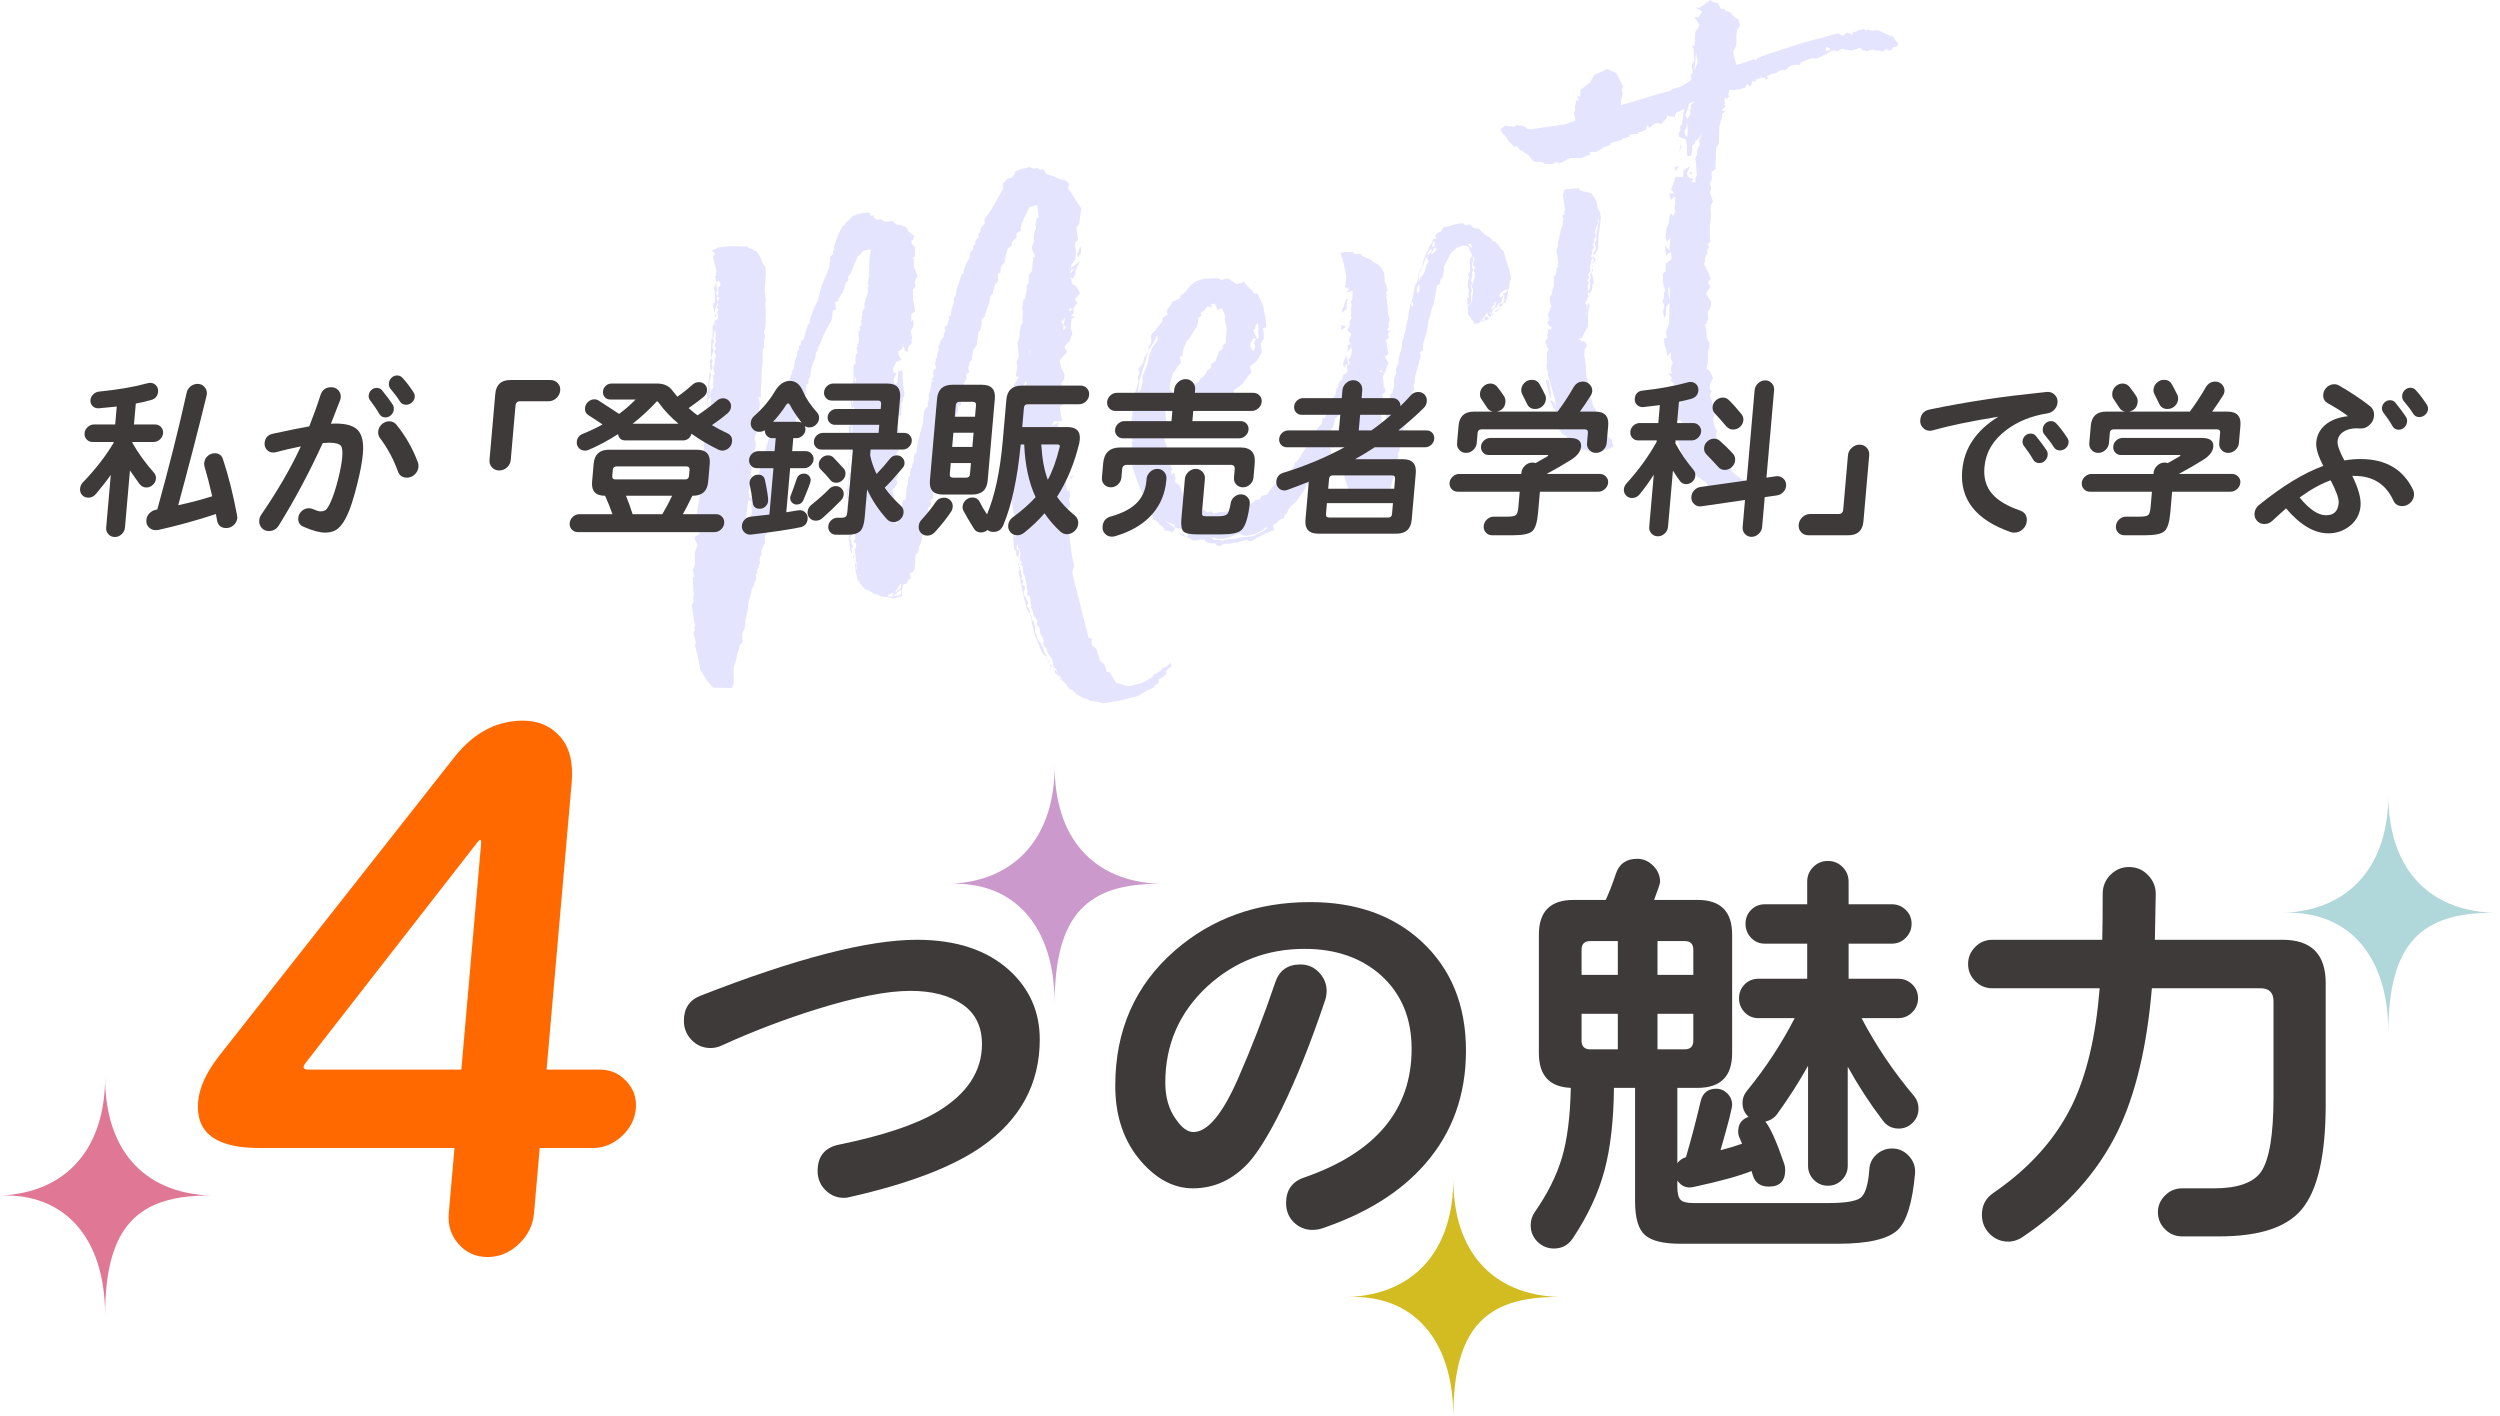 <?xml version="1.0" encoding="UTF-8"?><svg id="_レイヤー_1" xmlns="http://www.w3.org/2000/svg" viewBox="0 0 766 434"><defs><style>.cls-1{fill:#8fc7ca;opacity:.7;}.cls-1,.cls-2,.cls-3,.cls-4,.cls-5,.cls-6,.cls-7{stroke-width:0px;}.cls-8{opacity:.28;}.cls-2{fill:#a39dff;}.cls-3{fill:#3e3a39;}.cls-4{fill:#e07794;}.cls-5{fill:#d2bc21;}.cls-6{fill:#c9c;}.cls-7{fill:#ff6900;}</style></defs><path class="cls-3" d="m318.586,318.463c0,13.623-5.947,24.592-17.843,32.905-8.901,6.192-22.338,11.323-40.313,15.391-.617.178-1.235.266-1.851.266-2.203,0-4.098-.797-5.684-2.389s-2.379-3.537-2.379-5.838c0-4.511,2.201-7.208,6.608-8.094,13.394-2.74,23.438-6.103,30.136-10.083,9.075-5.483,13.614-12.383,13.614-20.698,0-5.395-2.006-9.464-6.014-12.207-4.011-2.74-9.318-4.112-15.928-4.112-7.05,0-16.566,1.857-28.549,5.572-9.959,3.097-19.694,6.812-29.211,11.145-1.146.531-2.292.797-3.437.797-2.292,0-4.229-.817-5.815-2.455-1.586-1.636-2.379-3.603-2.379-5.904,0-3.802,1.718-6.368,5.154-7.695,29.165-11.41,51.238-17.115,66.22-17.115,12.071,0,21.544,3.141,28.417,9.42,6.167,5.661,9.252,12.693,9.252,21.096Z"/><path class="cls-3" d="m449.174,321.913c0,13.622-4.186,25.209-12.557,34.762-7.49,8.581-18.064,15.171-31.722,19.77-.882.266-1.807.397-2.775.397-2.204,0-4.098-.774-5.684-2.321s-2.379-3.517-2.379-5.904c0-3.98,1.851-6.589,5.551-7.828,21.941-7.606,32.912-20.741,32.912-39.406,0-9.374-3.129-16.894-9.385-22.556-6.08-5.394-13.878-8.093-23.395-8.093-11.545,0-21.501,3.848-29.872,11.543-8.548,7.961-12.82,17.779-12.82,29.455,0,4.511,1.101,8.271,3.304,11.277,1.762,2.566,3.523,3.848,5.287,3.848,4.316,0,8.855-5.395,13.614-16.187,4.229-9.641,8.062-19.548,11.499-29.721,1.233-3.626,3.788-5.439,7.666-5.439,2.29,0,4.207.818,5.75,2.454,1.54,1.638,2.312,3.517,2.312,5.64,0,.885-.132,1.77-.396,2.653-4.318,12.915-8.769,24.061-13.35,33.436-3.789,7.695-7.183,13.224-10.177,16.585-4.848,5.22-10.531,7.828-17.051,7.828-5.729,0-10.971-2.697-15.729-8.094-5.376-6.104-8.062-13.886-8.062-23.352,0-16.983,6.079-30.782,18.239-41.396,11.367-9.905,25.2-14.86,41.503-14.86,13.922,0,25.245,3.98,33.969,11.941,9.163,8.404,13.746,19.593,13.746,33.568Z"/><path class="cls-3" d="m587.825,339.692c0,1.681-.596,3.117-1.785,4.312s-2.622,1.791-4.295,1.791c-2.028,0-3.658-.839-4.891-2.521-3.966-5.218-7.534-10.701-10.706-16.452v30.384c0,1.681-.595,3.117-1.784,4.312-1.19,1.194-2.623,1.791-4.296,1.791s-3.106-.597-4.296-1.791-1.784-2.631-1.784-4.312v-30.649c-2.821,5.042-5.993,9.997-9.517,14.86-.882,1.15-2.071,1.903-3.568,2.255,1.497,1.771,3.437,6.104,5.815,13.003.176.62.264,1.24.264,1.857,0,3.363-1.675,5.042-5.022,5.042-2.557,0-4.186-1.148-4.89-3.449l-.397-1.327c-3.7,1.505-9.648,3.141-17.843,4.909-2.028.443-3.658-.22-4.891-1.99v1.857c0,1.946.308,3.273.925,3.98.616.709,1.938,1.062,3.966,1.062h41.37c5.109,0,8.394-.531,9.847-1.592,1.454-1.062,2.356-3.936,2.71-8.625.087-1.857.813-3.403,2.181-4.644,1.365-1.237,2.975-1.857,4.824-1.857,2.026,0,3.745.775,5.155,2.322,1.408,1.548,2.026,3.34,1.851,5.373-.793,8.846-2.557,14.595-5.287,17.248-2.997,2.83-9.12,4.246-18.372,4.246h-48.244c-5.2,0-8.812-.885-10.838-2.653-2.028-1.771-3.04-5.218-3.04-10.35v-34.762h-6.477c-.089,9.997-1.058,18.442-2.908,25.342s-5.067,13.799-9.648,20.698c-1.41,2.123-3.35,3.185-5.815,3.185-1.939,0-3.614-.687-5.022-2.057-1.411-1.373-2.115-3.074-2.115-5.108,0-1.505.44-2.873,1.322-4.113,3.876-5.572,6.629-11.1,8.261-16.585,1.629-5.483,2.531-12.604,2.709-21.361-6.521-.266-9.78-3.802-9.78-10.614v-36.354c0-7.075,3.523-10.614,10.573-10.614h9.913c1.058-2.299,2.093-4.976,3.106-8.027,1.012-3.052,3.192-4.577,6.543-4.577,1.851,0,3.479.709,4.89,2.123,1.409,1.416,2.115,3.052,2.115,4.909,0,.53-.617,2.388-1.851,5.572h13.35c7.049,0,10.574,3.539,10.574,10.614v36.354c0,7.077-3.525,10.614-10.574,10.614h-6.212v23.086c.615-.883,1.497-1.503,2.644-1.857,1.673-5.748,3.172-11.454,4.494-17.115.615-2.564,2.201-3.848,4.758-3.848,1.322,0,2.466.487,3.437,1.459.969.975,1.454,2.123,1.454,3.45,0,1.062-1.189,5.705-3.568,13.931,2.114-.53,4.315-1.193,6.608-1.989l-.793-1.858c-.265-.617-.396-1.237-.396-1.857,0-2.299,1.057-3.802,3.172-4.511-1.235-1.148-1.851-2.564-1.851-4.246,0-1.413.483-2.697,1.454-3.848,5.638-6.899,10.485-14.283,14.539-22.157h-11.103c-1.675,0-3.085-.597-4.229-1.791-1.146-1.194-1.719-2.631-1.719-4.312s.572-3.095,1.719-4.245c1.145-1.149,2.555-1.726,4.229-1.726h14.936v-10.747h-12.953c-1.675,0-3.085-.597-4.229-1.791-1.146-1.194-1.718-2.631-1.718-4.312s.571-3.096,1.718-4.246c1.145-1.148,2.555-1.725,4.229-1.725h12.953v-6.899c0-1.769.615-3.271,1.851-4.512,1.233-1.237,2.73-1.857,4.494-1.857s3.259.62,4.494,1.857c1.232,1.24,1.85,2.743,1.85,4.512v6.899h13.218c1.673,0,3.106.576,4.296,1.725,1.189,1.15,1.784,2.566,1.784,4.246s-.595,3.117-1.784,4.312-2.623,1.791-4.296,1.791h-13.218v10.747h15.2c1.673,0,3.106.576,4.296,1.726,1.189,1.15,1.784,2.566,1.784,4.245s-.595,3.118-1.784,4.312-2.623,1.791-4.296,1.791h-11.234c4.405,8.404,9.735,16.319,15.993,23.75.969,1.15,1.454,2.477,1.454,3.98Zm-92.126-40.998v-10.35h-8.459c-1.764,0-2.644.886-2.644,2.653v7.696h11.103Zm0,22.82v-10.88h-11.103v8.227c0,1.771.88,2.653,2.644,2.653h8.459Zm23.131-22.82v-7.696c0-1.768-.882-2.653-2.644-2.653h-8.327v10.35h10.971Zm0,20.167v-8.227h-10.971v10.88h8.327c1.762,0,2.644-.883,2.644-2.653Z"/><path class="cls-3" d="m712.596,338.365c0,15.656-2.468,26.403-7.401,32.241-4.583,5.483-12.999,8.226-25.245,8.226h-11.367c-2.028,0-3.768-.729-5.221-2.188-1.454-1.46-2.182-3.205-2.182-5.241,0-1.944.728-3.648,2.182-5.108,1.453-1.459,3.192-2.188,5.221-2.188h9.78c7.225,0,12.028-1.68,14.407-5.042,2.555-3.715,3.833-11.365,3.833-22.954v-29.322c0-2.653-1.321-3.98-3.965-3.98h-33.308c-1.5,17.868-4.979,32.463-10.442,43.784-6.169,12.65-15.86,23.441-29.078,32.374-1.41.973-2.908,1.46-4.494,1.46-2.203,0-4.098-.796-5.684-2.389-1.586-1.592-2.379-3.538-2.379-5.838,0-2.829,1.145-5.042,3.437-6.634,11.014-7.518,19.076-16.496,24.188-26.934,4.494-9.288,7.313-21.229,8.46-35.824h-32.912c-2.027,0-3.767-.729-5.221-2.188-1.454-1.46-2.181-3.205-2.181-5.241s.727-3.781,2.181-5.241c1.454-1.459,3.193-2.188,5.221-2.188h33.705c.087-3.45.132-8.138.132-14.064,0-2.299.793-4.246,2.379-5.838s3.48-2.389,5.684-2.389c2.29,0,4.229.819,5.815,2.455,1.587,1.638,2.38,3.562,2.38,5.771-.089,6.104-.178,10.793-.265,14.064h39.123c8.811,0,13.218,4.424,13.218,13.268v37.15Z"/><path class="cls-7" d="m194.821,339.63c-.292,3.342-1.753,6.197-4.376,8.562-2.626,2.369-5.527,3.55-8.704,3.55h-16.372l-1.754,20.048c-.316,3.622-1.87,6.755-4.657,9.398-2.789,2.643-5.978,3.968-9.568,3.968s-6.553-1.325-8.876-3.968c-2.327-2.644-3.328-5.776-3.012-9.398l1.754-20.048h-59.896c-13.264,0-19.481-4.731-18.652-14.201.377-4.313,2.511-8.979,6.405-13.991l72.042-91.47c5.907-7.519,12.937-11.277,21.091-11.277,4.695,0,8.489,1.639,11.383,4.907,2.891,3.273,4.07,7.973,3.534,14.097l-7.692,87.92h16.372c3.177,0,5.871,1.185,8.083,3.55,2.209,2.369,3.176,5.152,2.896,8.354Zm-53.464-11.903l6.048-69.125c.134-1.53-.269-1.67-1.207-.417l-52.533,67.454c-1.09,1.393-.804,2.088.854,2.088h46.839Z"/><path class="cls-4" d="m64.407,366.305c-22.007-.114-32.103,9.25-32.203,36.429-.101-23.525-12.417-37.228-32.203-36.429,20.796-.799,32.304-14.96,32.203-36.429-.101,22.154,11.609,35.63,32.203,36.429Z"/><path class="cls-6" d="m355.349,270.805c-22.007-.114-32.103,9.25-32.203,36.429-.101-23.525-12.417-37.228-32.203-36.429,20.796-.799,32.304-14.96,32.203-36.429-.101,22.154,11.609,35.63,32.203,36.429Z"/><path class="cls-5" d="m477.5,397.399c-22.007-.114-32.103,9.25-32.203,36.429-.101-23.525-12.417-37.228-32.203-36.429,20.796-.799,32.304-14.96,32.203-36.429-.101,22.154,11.609,35.63,32.203,36.429Z"/><path class="cls-1" d="m764,279.689c-22.007-.114-32.103,9.25-32.203,36.429-.101-23.525-12.417-37.228-32.203-36.429,20.796-.799,32.304-14.96,32.203-36.429-.101,22.154,11.609,35.63,32.203,36.429Z"/><g class="cls-8"><path class="cls-2" d="m331.327,63.851l-.348,2.276-.295,2.483-.87,1.093.495,3.818-.758.627-.225.934.359,1.442-.191,2.896-.654,1.038-.544.574-.173,1.139,2.868-2.249-.931,1.767-.553,1.45.104.412-.717,1.713-1.18-.145.535.306.145,1.497,1.332.762,1.212,2.108-1.578,1.926.741,1.13-1.199,1.612.094,1.291-.328.521-.542.573.964.198.267.151-1.024.476-.244,2.688.515,2.062-.491.78-.338,1.398-.594.367-1.034,1.353.841,1.543-2.334,2.554.566,2.268.944,1.956-.07,1.55-.87,1.092.094,1.292.425,5.369-.975.681.095,1.291.556,3.146-2.521-.028-.553,1.452,2.214-1.209-.492.78.412,1.649-1.188.733,1.496.504.145,1.497.043,1.085-.655,1.038,1.384.97.473.978,1.281.556-.939,2.644-.637-.718-.154-.618.136,2.376,1.188-.734-.848,3.935.702,4.643.758-.627.247,1.909-.388,1.192.514,2.062-.973.681.136,2.375-.347,2.277,1.015.403-.758.628.411,1.648.991,7.638.617,2.476-.613,2.122,4.988,20.001.964.198.031,1.964,1.488,1.381,1.142,3.658.85.663.638.718.463,1.855.963.197,1.949,3.237,3.906.997,4.09-1.02,3.4-1.944-.103-.412,2.592-1.521.276-.727,1.075-.269,1.517-1.255.257,1.031-.595.367-.922.888-.336,1.397-1.352.995-.81.42.042,1.085-1.188.734-.491.779-1.67.637-3.187,1.89-5.38,1.342-5.053.821-1.712-.449-2.357-.287-1.333-.763-.697-.046-1.866-1.067-1.169-1.022-.369-.564-.965-.197-.79-1.336-1.221-1.229-.421-.771-.369-.565-.586-.51-.205-.824-.473-.979-.799-.458-.042-1.084-.309-1.237-.421-.771-.636-.718-.472-.977-.206-.825-.638-.718-.42-.771.224-.932-.206-.825-.738-1.13-.257-1.031.009-.878-.635-.717-.37-.565.225-.933-.472-.977-.586-.512-.462-1.855-.421-.771.061-.673-.206-.825.01-.878-.257-1.031-.851-.664.224-.932-.411-1.649.061-.673-.669-2.68-.369-.565-.042-1.085.01-.878-.851-.664.491-.779-.37-.564-.327.52-.226.932.052.207-.267-.153.226-.932.49-.78-.267-.151.061-.673.225-.933-.257-1.031-.42-.771-.257-1.03-.165.259-.224.933.851.663.042,1.085-.439.986-.051-.206-.268-.152-.206-.825.062-.673-.637-.717-.237-2.788.027-2.635-.083-2.169.326-.521.227-.933-1.268-6.911-.206-.825.974-.68-.955-1.077.492-.778.225-.934-.453-2.733,1.072-4.867-.463-1.855.43-.107-.309-1.237.542-.573-.748-.251.706-.834-.523-1.184-.167-4.339.276-.726-.617-2.475.758-.626-.669-2.681.356-3.155.294-2.482,1.474-2.34-.963-.197.459-2.742-.195-1.703.438-.987.226-.931-.197-1.703-.248-1.909.227-.933.439-.985.018-1.757.398-2.071.543-.573-.084-2.169.121-1.346-.205-.824.235-1.811.173-1.139.43-.106.285-1.604.338-1.399-.206-.824.655-1.04.244-2.688.869-1.094.07-1.551.287-1.604.009-.878.594-.366-1.099-2.573.664-1.919.08-2.429.664-1.918-.258-1.031.277-.726.01-.879.758-.627-.444-3.612-2.367.591-1.207,2.491-.491.78-.225.931-.492.779-.337,1.398.206.825-1.404.788-.069,1.551-.594.367-.707.834-.173,1.138-1.189.733-.897,3.729-.061.673-.922.887-.276.726-.069,1.551-.861.214.144,1.497-.009.878-.922.888-.612,2.125-.062.671-.87,1.094-.121,1.346-1.33,3.834-.061.673-1.086,1.147-.019,1.756-.501,1.659-.431.107-.233,1.811-.296,2.482-1.034,1.353-.398,2.07-.009.878-.706.834-.174,1.139-.215.054-.01.879.258,1.03-.973.682.144,1.495-.87,1.094-.141,3.102.154.618-.973.681.135,2.376-.861.215-.07,1.551-.663,1.917-.398,2.07-.922.888-.707.833.145,1.497-.163.261-.389,1.191.043,1.085-.759.627.206.825-.338,1.396-.378.314.669,2.681-1.086,1.146.145,1.497-.758.628-.173,1.138-.553,1.452-.327.52-.225.933.205.825-1.033,1.352-.235,1.812-.757.627.257,1.03-.439.985-.432.107-.224.934.412,1.649-.277.725.033,1.964-1.086,1.146.257,1.031-.378.313-.656,1.039-.233,1.811-.767,1.506-.123,1.345-.869,1.093-.315,4.24-.275.725-1.188.735.359,1.443-.809.421-.275.726-.329.521-1.075.269-.286,1.604.032,1.963-2.797.697-1.23-.351-1.179-.144-1.661-.244-.584-.51-1.179-.145-.852-.663-1.066-.61-.697-.045-.636-.718-1.324-1.641.432-.108-.318-.358-.164.26-.268-.151-.72-2.888-.237-2.788.421.771.042,1.084.369.565-.309-1.237.01-.877-.206-.825.01-.879-.206-.825-.042-1.084-.154-.619.491-.779-.042-1.085-.8-.457.604-1.246-.36-1.443-.422-.771.604-1.246-.206-.825-.584-.511.654-1.04-.421-.771-.154-.619.009-.879-.257-1.03.655-1.039-.636-.718.02-1.757.491-.779-.206-.826.009-.878-.565-2.269.01-.878-.042-1.084.707-.834-.688-.923.062-.673.438-.984.01-.879.061-.673-.42-.771.438-.986-.421-.771.604-1.246-.154-.619.226-.932.009-.879-.206-.824-.369-.565.173-1.138.009-.878-.154-.619.39-1.192-.154-.618.225-.933.019-1.757.276-.726-.422-.771-.041-1.085.438-.984-.369-.565-.326.519.041,1.085.359,1.443-.705.833.225-.932-.463-1.856.43-.107-.041-1.084.018-1.757-.145-1.496.492-.78.285-1.604-.084-2.169.02-1.757.758-.627-.154-.619.018-1.757.656-1.039-.359-1.443.43-.107-.205-.825.543-.572-.085-2.169-.093-1.292.594-.367-.257-1.031.594-.366-.146-1.497.329-.521-.154-.618.327-.521-.154-.618.225-.932.542-.574-.093-1.291.501-1.657.664-1.918-.144-1.496.379-.314-.258-1.031.121-1.345.277-.725-.043-1.085.029-2.636.131-2.224.346-2.276-1.557.169-1.025.476-.49.78-.975.681-.111.466-1.045,2.23-.663,1.919-1.147,1.818.206.825-.757.628-.89,2.849-1.475,2.339-.061.672-.861.215.136,2.376-.859.214-.175,1.14-.234,1.81-1.749,3.065-1.044,2.231-.388,1.192-.441.985-.654,1.039-.01.878-.542.573-.234,1.812-.604,1.245-.39,1.192-.509,2.537.103.412-.655,1.04.041,1.085-.757.626-.182,2.017-.011.879-.974.681.033,1.962-.543.575-.337,1.397-.43.107-.174,1.137-.009.88-.544.573.042,1.084.104.412-.921.888-.409,2.949-.5,1.658-.062.672-.86.215-.131,2.222-.656,1.041-.224.932-.727,2.591.154.618-.327.52-1.216,3.37.103.413-.491.777-.379.314.514,2.062-.431.107.36,1.443-1.085,1.147.196,1.703-.009.878-.441.986-.326.521.205.824-.285,1.604-.777,2.384-.062.671-.87,1.094.084,2.17-1.095,2.025-.019,1.757-.379.313-.174,1.138.206.826-.491.779.103.412-.655,1.038.206.825-.542.574.145,1.496-.492.78-.225.933-.163.26-.439.986-.562,2.33-.388,1.192-.296,2.48-.734,3.47-.132,2.224-.881,1.971.137,2.376-1.034,1.353-.01.88-.163.259-.389,1.191-.225.933-.061.673-.777,2.384-.122,1.344.085,2.169-.021,1.758-.604,1.245-3.218-.073-2.521-.027-1.959-2.359-1.9-3.031-.606-3.352-1.132-4.537.43-.107-.874-3.505.492-.78-.206-.824.327-.52-.36-1.443-.752-4.85.656-1.039-.258-1.031.225-.933-.229-3.666-.042-1.084.01-.88.431-.107-.565-2.267.379-.314.388-1.192-.041-1.084.028-2.636.828-2.177-.894-1.748.225-.933,1.404-.788-1.644-2,1.078-.269-.206-.824-.248-1.91.356-3.155,1.081-5.744-.136-2.376.225-.932-.154-.618.379-.314-.135-2.376-.257-1.03.646-.161-.206-.825.43-.107-.045-5.683-.206-.825.43-.107-.463-1.855.337-1.398.062-.672.38-.313.959-4.401.103.413-.112.466.052.207.164-.261-.043-1.084.492-.78.028-2.635-.154-.619.062-.672.172-1.139.706-.833-.205-.824.225-.933.011-.878-.207-.825.543-.573-.463-1.855.275-.727.226-.933-.042-1.084.275-.726.062-.673-.474-.977.655-1.04-.584-.512.388-1.192.112-.466-.258-1.03.226-.932-.206-.826.062-.672-.492.779.042,1.085-.275.727.257,1.03-.439.986-.01.879.369.564-.225.932-.276.727-.225.933-.196-1.703.132-2.224.019-1.757.431-.107-.042-1.084.122-1.346-.145-1.496.379-.314.388-1.192-.103-.412.482.101.541-.574.012-.878-.258-1.031.49-.78-.635-.717.706-.833-.585-.512-.061.673-.553,1.451-.173,1.139-.351-2.321.009-.879.432-.107.009-.879.061-.672-.083-2.169-.257-1.031.43-.107.009-.879.329-.52.041,1.084.309,1.238-.439.985.472.977-.275.727.206.825.654-1.04-.585-.512.225-.932-.041-1.084.061-.673.706-.834-.575-1.389-.757.627-.463-1.855.43-.107-.206-.825.327-.52-1.131-4.536.654-1.04-1.117-.816,2.265-1.002,1.772-.223,1.558-.171,2.521.029,3.003.126.103.413.964.197,1.867,1.067,1.211,2.108.627,1.596.738,1.129.033,1.964-.132,2.222-.244,2.689.351,2.321-.009.879-.122,1.345.188,2.581-.061.673-.029,2.636-.122,1.344-.438.986.359,1.443-.338,1.398.084,2.17-.43.106-.02,1.756.032,1.964-.294,2.483-.08,2.428-.01.88-.192,2.895-.028,2.636-.75-.251.463,1.855-.182,2.017-.5,1.657.084,2.169.257,1.031-.431.107-.183,2.018-.603,1.245.041,1.085.309,1.236-.123,1.345-.439.987.154.617-.009.879-1.076.269.575,1.39-.389,1.191-.173,1.138.032,1.964-.225.932.205.825-.725,2.59.145,1.498-.062.672,1.395.091.225-.934.286-1.604,1.123-4.66.684-3.675,1.053-3.11.604-1.246-.103-.412.552-1.451.225-.932.666-1.919.603-1.245.542-.574-.308-1.236.216-.054.224-.934-.042-1.084.923-.887.673-2.796.174-1.139.439-.985.809-.422-.257-1.03.861-.215.407-2.949.656-1.038.172-1.139.432-.107-.207-.825.38-.313.276-.726.346-2.276.717-1.713-.043-1.085.543-.573.121-1.344.432-.108.173-1.138.922-.886.061-.673.39-1.192.611-2.124.544-.573.284-1.604.666-1.918.552-1.452.769-1.505.326-.521,1.124-4.66.603-1.245.717-1.712.604-1.246.501-1.657.009-.879.225-.933-.042-1.084.543-.574.379-.313-.041-1.084.43-.107-.206-.826.389-1.19,1.104-2.904,1.208-2.491.43-.107.491-.779,1.301-1.2.922-.887,1.24-.529,1.721-.43,1.343-.114.912-.01.258,1.031.859-.215.207.825,1.065.609,1.076-.269,1.117.816,2.472-.177,1.168,1.021,1.18.144,1.496.503.903.87-.113.467,1.97,1.48-.389,1.191-.594.366.258,1.031.318.359.532.306.074,3.046-.594.368.257,1.03-.019,1.758,1.202,2.985-.706.833-.226.932.309,1.238-.87,1.093.074,3.048.659,3.559-1.188.734-.061.672-.019,1.757.49-.778.309,1.237-.172,1.137-.819,1.3.565,2.269-.328.52.206.824-1.085,1.147-.286,1.604-1.015-.404.164-.259-.575-1.391.542-.573-.594.368-.122,1.344-1.188.734.042,1.084.841,1.543-1.454.581-.654,1.04-.39,1.192.042,1.085.965.197-.881,1.972.359,1.443.81-.421.253-3.567,1.292-.322.219,4.545.351,2.321.041,1.084-.541.574.206.824-.38.314-.276.726.154.618-.191,2.896-1.661-.243-.07,1.551.654-1.039-.552,1.451.748.252-.285,1.604.739,1.13-.552,1.452.144,1.497.075,3.048-.818,1.299.04,1.086.475.978-.227.932.515,2.062-.286,1.604-.438.986.472.978-.982,1.558-.43.107-.226.933.628,1.596-.174,1.139.678,1.802.046,5.683.716-1.711.94-2.644.244-2.689.112-.466.86-.215.244-2.689.233-1.811.215-.054.01-.878-.104-.412.39-1.192.38-.314-.043-1.084.215-.053-.042-1.085.431-.107.062-.673.225-.932.378-.313-.093-1.29-.052-.207.439-.985.432-.107.121-1.345.571-3.21.165-.259.224-.933-.103-.412.327-.519.389-1.192.285-1.604.356-3.155.112-.466.655-1.04.43-.107-.094-1.291.439-.986-.144-1.497.164-.26.275-.726.337-1.397.07-1.551.432-.107-.258-1.03.43-.107.062-.673-.146-1.498.974-.681-.463-1.854.431-.107-.205-.825.541-.574.01-.878-.051-.206.275-.726.164-.26.01-.879-.051-.206.827-2.178.87-1.093-.103-.413.276-.726.163-.26.061-.673-.205-.824.81-.421.613-2.124-.154-.619.594-.367.286-1.604.726-2.591-.042-1.084.655-1.04.234-1.811.552-1.452.889-2.849.758-.627.01-.88.829-2.177.982-1.561.07-1.55,1.085-1.146-.206-.825.759-.627-.042-1.084,1.085-1.147-.206-.825.543-.573.337-1.398,1.25-1.406-.257-1.031.49-.779,1.69-2.392,2.076-3.586.604-1.245.983-1.56-.146-1.496,1.628-1.722.913-.008,1.085-1.146.225-.933,1.67-.636,2.583-.645,1.497.503,1.076-.269.584.512,1.128-.063,1.056,1.489,1.979.601,1.282.558.8.458,1.394.09,1.436,1.175-.336,1.398,4.064,6.214Zm-114.231,59.811l-.163.261-.515-2.062.431-.107-.359-1.443.541-.573.029-2.635.173-1.139.07-1.551.543-.573-.206-.824-.135-2.376.439-.985.473.978-.439.985.421.771-.276.727-.389,1.191.154.619-.061.672-.44.984-.009.88.042,1.084.206.824-.01.88-.328.52.421.771-.87,1.094.257,1.03Zm.094,1.292l-.061.671-.318-.358-.042-1.084.164-.26.257,1.031Zm1.852-27.402l-.112.466-.052-.206.164-.26Zm.439-.985l-.439.985-.145-1.496.584.511Zm-.037,3.514l.009-.878-.104-.414-.061.673.155.619Zm10.798,53.376l-.964-.197-.233,1.811-.173,1.139-.245,2.688.36,1.443.655-1.039.716-1.712-.116-4.133Zm31.472,17.117l-.061.673-1.151-2.778-.443-3.614.234-1.809-1.028-4.124.43-.107-.094-1.291-.136-2.375.613-2.125-.635-.717.252-3.568.235-1.811.112-.466.326-.52-.359-1.443.636.717-.061.673-.388,1.191-.276.727-.011.878.412,1.649-.492.78-.009.878.688.924-.492.779.421.771.042,1.085-.49.78.205.824.688.923-.707.834.688.924-.707.833.257,1.031.421.771.309,1.237-.655,1.039.463,1.856.422.771-.491.779.206.825-.011.879.637.716Zm-1.479-27.008l-.225.933-.052-.207.174-1.138-.36-1.443.215-.053.258,1.031-.01.877Zm-.033-1.962l-.215.054.112-.466.103.412Zm.062-.673l-.165.261-.104-.413.544-.573-.275.726Zm.014-6.355l-.154-.618.021-1.757-.146-1.497.431-.107-.154-.619.49-.779.37.564-.276.727-.009.879.042,1.084-.553,1.452-.062.672Zm-.019,1.757l.042,1.085-.205-.824.163-.261Zm.019-1.757l-.061.673-.052-.206.112-.467Zm.309,1.237l-.327.52.112-.466-.154-.618.369.564Zm.136,2.376l-.225.932-.196-1.703.421.771Zm-.225.932l.042,1.085-.205-.824.163-.261Zm.657-11.114l-.328.52-.422-.771.235-1.811.112-.467.257,1.031-.439.986.585.512Zm-.062.671l-.327.521-.103-.413.164-.259.266.151Zm.818,43.601l-.37-.563.113-.468.257,1.031Zm.442-55.96l-.205-.824-.276.726.205.825-.439.985.491-.78.225-.932Zm.782,61.787l.051.207-.215.054.164-.261Zm.234-1.81l-.318-.36.206.825.112-.465Zm10.458,5.274l-2.048.95,1.496.503.552-1.453Zm2.265-1.002l-2.438,2.141,1.773-.223.758-.627-.094-1.291Zm-.031-1.964l-1.966,3.119,1.895-1.567.071-1.552Zm35.357-14.95l-.43.107.257,1.03.173-1.138Zm4.09,23.729l-.062.671-.842-1.541-1.183-4.743-.762-3.971-.617-2.475.439-.986.319.358.041,1.085.422.771-.492.78.853.663-.441.986.904.87-.45,1.863.154.618.687.924.206.825.421.771-.49.78.635.718.258,1.031Zm-2.912-13.511l-.113.466-.267-.151.01-.879.37.564Zm.75-44.648l-.318-.358-.739-1.13.043,1.085,1.015.403Zm.992-12.513l-.93,1.765.973-.68.215-.054-.258-1.031Zm1.018-9.671l-.061.672.309,1.236-.248-1.908Zm.779,81.938l-.011.879-.267-.152.061-.673-.42-.771-.052-.207.688.924Zm4.592,11.996l-.112.466-.103-.412-.749-.251-.893-1.749-1.778-4.375-1.079-4.33.111-.466.587.512.462,1.854-.062.673-.01.878.637.718-.01.878.473.978.584.512.473.977.422.771.359,1.443.688.924Zm-.061.672l.369.565-.533-.306.112-.466.052.206Zm1.006,1.282l.103.412-.739-1.129.266.152.371.564Zm.103.412l.739,1.13-.802-.457.062-.673Zm1.005,1.283l.318.358-.533-.305-.051-.207.266.153Zm2.802,3.9l.052.207-.852-.664-.422-.771-.369-.565-.8-.458.011-.878-.104-.412.636.717.944,1.955.903.87Zm.264-108.918l.562-2.331-1.249,1.406.688.925-.07,1.551.921-.888-.851-.663Zm.092,11.366l.318.358.369.564-.688-.923Zm.717,23.037l.861-.215.031,1.963-.963-.197.07-1.551Zm2.088-39.287l-.748-.251-.431.107.205.824.974-.681Zm-.714,51.21l1.076-.269-1.249,1.406.224-.932-.051-.206Zm.201-63.348l-.337,1.397,1.197-1.611-.86.214Zm2.647-6.793l.431-.107-.122,1.344.104.413-1.034,1.354-.257-1.031.327-.521.552-1.451Z"/><path class="cls-2" d="m381.793,165.371l-2.96.959-.697-.046-1.291.321-1.824.018-.81.422-.38.312-.963-.197-.636-.717-1.129.062-.963-.198-.8-.458-.37-.565-3.329.394-2.134-1.221.593-.367-.205-.825-1.229-.35-.422-.771-1.229-.351-.912.009-.258-1.031-2.778-1.059,3.036,2.09-.655,1.04-.112.466-.318-.358-1.23-.351-.912.008-.154-.619-.636-.717-.8-.458-.422-.771-.85-.664-.534-.305-.574-1.39-.782-2.215-1.785-3.496-1.623-3.757-1.718-5.048-.34-3.201.655-1.038-.575-1.389.173-1.14-.258-1.031.431-.107-.462-1.854.07-1.551-.412-1.649.328-.521.061-.672.295-2.483.112-.466.01-.879.431-.107-.206-.824-.238-2.788-.206-.824.86-.214.666-1.919.448-1.864-.205-.825.225-.932.328-.52-.36-1.443,1.413-1.667.285-1.604,1.475-2.339-.206-.824.982-1.56-.136-2.376,1.086-1.146.594-.367-.103-.412.921-.887.871-1.093.336-1.398,1.404-.788-.309-1.238,1.525-2.132.061-.671,1.077-.269,1.187-.735.432-.107-.153-.618.972-.682.922-.888,1.034-1.352,1.3-1.201.594-.367,2.103-.743,1.341-.115,3.168-.133,1.281.557,1.937-.482,2.718,1.73,1.506-.376.595-.366,1.909,2.151.85.663.422.772,1.18.144,1.622,3.757.812,4.177.137,2.376-1.076.269.308,1.236.033,1.964-.982,1.559.402,2.528-1.423,2.545-2.274,1.881.463,1.856-1.084,1.146-1.689,2.394-2.704,1.989.257,1.031-.809.419-1.517,1.255-2.808,1.577-2.849.49-.173,1.139-4.511.249-.43.107-5.269.876-1.117-.816-1.713-.449.426,5.37.188,2.581-.646.161-.225.932,1.665,4.842.341,3.199.359,1.443-.378.314.257,1.03.758-.626.463,1.855-.225.932.585.513.8.456,1.355,3.604.637.718,1.497.502.894,1.749,1.229.35,2.03.809.852.664,1.291-.322.637.717,1.721-.43,2.686-.231,6.783-2.13,1.73-1.308,1.291-.321.655-1.04,1.507-.376,1.034-1.354.49-.78.707-.833,1.403-.787,1.086-1.146.164-.261.758-.627.861-.215-.104-.412,1.576-1.926.38-.313.173-1.139.43-.107.871-1.094,3.275-5.197.922-.887.224-.932,1.025-.476-.257-1.031.49-.779,1.25-1.406.285-1.604.86-.215.226-.932,1.145-1.819.124-1.345.757-.626-.103-.413.388-1.191.655-1.04.286-1.604.492-.78.172-1.139.974-.681.337-1.398,1.137-.939.973-.681.112-.467,1.241-.528.154.619-.021,1.757-.43.107-1.147,1.819.463,1.854-.757.628.257,1.031-.543.572-.81.422.075,3.047-.173,1.139-.061.672-1.076.269-.543.573-.707.834-.594.366-.399,2.07-.439.986-.869,1.094,1.926.395-1.402.789-1.025.474.721,2.888.299,2.115-.932,1.766-.336,1.397-.87,1.093-.286,1.604-2.059,1.828-1.239.528-.439.985-1.507.376-.225.933-1.311,2.078-1.525,2.132-1.68,1.515-.706.834-.39,1.191-.757.628-.224.932-1.456.582-.706.832-1.188.736.359,1.442-2.91,1.163-2.213,1.21-1.998,1.155-1.497-.504Zm-32.449-45.784l.665-1.918.079-2.429,1.544-3.89.511-2.537.993-2.438,1.524-2.133.02-1.757-1.207,2.492-1.525,2.132-.95,3.523-.777,2.383-1.001,3.316-.286,1.604-.295,2.482.706-.833Zm12.873.293l1.189-.734-.103-.412,3.935-1.639.604-1.245.809-.422.87-1.093.275-.726,1.353-.994-.205-.824,1.515-1.255,1.104-2.904.973-.68.174-1.138.922-.888-.094-1.291.285-1.604-.031-1.964-.566-2.268.225-.933-1.099-2.573-1.188.735-.944-1.954-1.128.062.258,1.03-1.445-.297-.655,1.04-1.353.993.206.826-.973.681-.071,1.55-.715,1.712-1.967,3.118-.758.627-.992,2.438-.336,1.397-.01.878-.861.215.463,1.856-.921.887-.982,1.56-.38.313-.439.985-.785,3.263.092,1.291,1.651,1.122,2.1-.744Zm-1.272,43.465l1.928.396.205.824-2.133-1.22Zm23.277.765l1.834-.896,1.619-.842.706-.833-.646.16-.758.627-1.619.843-1.023.475-1.508.376-1.558.169-1.548-.708-1.886.688-1.454.582-1.507.376-1.825.018-.748-.253-1.179-.144.853.665,1.607.036.964.197,2.152-.536,1.394.09,2.152-.537,2.686-.231c.43-.107,1.127-.062,1.291-.322Zm.359-58.13l-.422-.771.604-1.246-.584-.511-.655,1.039-.604,1.245.472.978.688.924.501-1.658Zm1.104-2.902l-.146-1.498.019-1.756-.206-.826-.541.574-.113.466-.062.672-.594.367.206.824.421.772.257,1.031.697.044.062-.671Zm21.972,32.19l-.103-.413.276-.727.431-.107.327-.52.645-.161-.654,1.04-.276.727-.379.313-.267-.152Zm.412,1.648l-.043-1.084.861-.215-.449,1.864-.369-.565Zm.889-2.85l.922-.888.481.1-.819,1.299-.594.368.01-.879Zm.89-2.851l.654-1.039.45-1.864.439-.985.871-1.093.603-1.246.085,2.169-1.096,2.025-1.217,3.37-.79-1.337Zm2.821-7.931l-.041-1.085.707-.833.205.824-.338,1.398-.328.52-.205-.824Zm1.882-5.288l.112-.466.431-.107.154.619-.113.466-.327.52-.257-1.031Z"/><path class="cls-2" d="m462.364,82.417l.463,1.856.145,1.496-.379.314-.295,2.482-1.507.376-1.136.939-.277.727.369.566.759-.628.062-.672.86-.215.655-1.04-.01.879-.285,1.604-.501,1.657-.646.16-.655,1.04-.87,1.094-1.353.994.379-.312.062-.673.861-.215.869-1.094-1.075.269.542-.573.062-.673-.758.627.154.619-.432.107-1.136.94-.276.727.369.565.379-.314-.491.78-.79-1.336-.38.313-.215.054-.757.627-.493.778-1.412,1.667-1.506.376-.154-.618-.688-.924-1.057-1.488-.271-4.751.543-.573-.257-1.031.327-.521-.463-1.854.182-2.018.432-.107-.575-1.39.216-.054.438-.985-.014-3.721.707-.833-1.201-2.986-1.661-.241-1.885.688-1.843,1.774-2.14,4.257.042,1.084-.397,2.071-.595.367-.173,1.138-.112.467-.81.42-.57,3.209-.624,3.003-.327.52-.448,1.864-.613,2.124-.521,3.414-1.165,3.577-.132,2.223-.973.682.318.358-.01.878-.226.933-1.45,5.18-.07,1.551-.389,1.192.257,1.031-.654,1.039.094,1.291-.431.107.309,1.236-.871,1.093-.275.727-.01.878-.922.888-.019,1.757-.079,2.43-.881,1.971-.51,2.536-.184,2.018-.172,1.138-.543.573.205.824-.184,2.018.104.412-.379.314-.675,2.796-.775,2.384-.338,1.399-.275.725-.931,1.766-.596.366-.378.314-.44.985-2.367.59-.481-.098-1.773.223-1.117-.816-1.015-.403-.689-.924-1.495-.503-.206-.825-.432.107-.532-.305-.421-.771-.884-2.627-.721-2.888.226-.932.009-.879-.196-1.702-.258-1.031.432-.107-.257-1.031.43-.107-.421-.771.432-.106-.043-1.084-.145-1.497.184-2.018-.146-1.496.328-.521-.412-1.649.224-.933-.729-2.008.912-.009-.678-1.802.51-2.536,1.024-.476-.566-2.269-.654,1.04-.135-2.375.687.923.646-.161-.042-1.083-.369-.566.275-.725.225-.933-.205-.824.12-1.345-.205-.824.975-.682-.524-1.183.542-.574.553-1.452-.032-1.963-1.413,1.667.285-1.604-.154-.619,1.077-.269-.739-1.13.879-1.972-1.168-1.021.224-.933.379-.313-.154-.618.43-.106-.421-.772.819-1.299-.421-.771.327-.52-.206-.826.234-1.811-.257-1.03.492-.78.009-.878.071-1.551-1.938.483.871-1.094-1.282-.556.285-1.604.071-1.552-.3-2.115-.822-3.298-.678-1.803,1.721-.43,1.179.144,1.128-.062.369.565,1.823-.017.638.717,2.297.961.851.663,1.6.916.903.87.842,1.542.103.412.145,1.497.094,1.291.317.358.514,2.062-.541.574.472.977-.431.107.309,1.237.094,1.291.238,2.788.514,2.062-.275.725-.07,1.551-.491.78,1.015.402-.758.628.309,1.237-.922.887.309,1.237.247,1.909.257,1.031-1.188.735,1.161,1.9-.941,2.644-.768,1.506.289,2.994-.112.466.533.305.042,1.084-.973.681.566,2.269-.933,1.766.44-.985-1.188.734.206.824.275-.726.472.978-.327.52.7,4.644,1.104-2.903-.299-2.116.594-.367.174-1.139.07-1.551.655-1.039.01-.878.593-.367.563-2.331-.094-1.29.173-1.139.552-1.452-.093-1.291.439-.985.328-.52.069-1.551.45-1.863.439-.986.243-2.689.44-.986.338-1.397.959-4.401.173-1.138.062-.672.398-2.07.776-2.384.51-2.537.285-1.604.544-.574.337-1.396.121-1.345.604-1.246.49-.78.286-1.604,1.104-2.904.656-1.04.224-.932.706-.833.389-1.191,1.076-.269-.473-.978,1.137-.941.646-.161.819-1.299,5.164-1.288.912-.009.637.718,1.506-.376.052.207.902.87,1.928.395.369.564,1.755,1.534.748.252.584.512.688.923.432-.107.902.87.687.924.37.564.902.87.566,2.268.986,3.039Zm-50.361,18.037l-.973.681-.145-1.497,1.445.296-.328.521Zm-.359-1.444l-.688-.923.319.359.369.563Zm.959-4.399l-1.516,1.253.286-1.604.378-.314.225-.931.553-1.452.697.045-.543.573-.08,2.43Zm-1.053,3.109l-.267-.152.964.197-.697-.045Zm.803,15.131l-.954-1.075,1.104-2.904.668,2.681-1.076.269.258,1.03Zm10.291.938l.749.252.215-.054-.421-.771-.543.572Zm10.159-21.588l-.328.52-.112.467.154.617.432-.107.111-.466-.257-1.03Zm1.933-5.082l-.327.521-.338,1.397.206.825.707-.834-.042-1.084-.206-.825Zm3.028-7.106l-.791-1.337-1.216,3.371-1.096,2.025.084,2.169.604-1.245.87-1.094.44-.986.449-1.864.655-1.039Zm.889-2.85l.01-.878-.594.366-.819,1.3.481.098.922-.886Zm1.301-1.2l-.267-.153-.38.314-.275.726-.654,1.038.646-.16.326-.52.432-.107.275-.726-.103-.412Zm-.411-1.65l-.369-.564-.45,1.864.861-.215-.042-1.085Zm11.521,1.288l-.473-.977-.86.214.903.87.103.413.327-.521Zm.711,3.766l-.421-.771-.155-.619.196,1.703-.224.933-.175,1.138.421.771-.439.986.104.412-.01.878-.389,1.191.421.772-.491.779.412,1.648-.44.987.154.618-.019,1.757-.871,1.094.318.358-.104-.412.707-.834.276-.727.009-.878.174-1.138.113-.467.009-.879-.472-.977.275-.727.439-.985.225-.933.01-.877.113-.467-.422-.771.439-.987-.635-.718.061-.671.389-1.191Zm2.588,18.627l.533.305-1.29.322s.593-.367.757-.627Zm1.403-.788l.534.306-.38.312-.81.421-.318-.358.061-.673.596-.366.317.358Zm.122-1.344l.646-.161.104.413.368.563-.327.521-.799-.457.009-.879Zm2.273-1.882l-.369-.564-.542.573-.226.933,1.137-.941Zm.02-1.757l-.439.985.584.512-.145-1.497Zm1.385.968l.861-.215.49-.777.01-.879-.094-1.291-.551,1.451-.061.672-.656,1.039Z"/><path class="cls-2" d="m489.499,63.823l.791,1.335.196,1.704-.356,3.154-.348,2.276-.088,3.308-.336,1.398-1.035,1.354-.154-.619.654-1.039.175-1.139-.318-.358.01-.879.438-.985.02-1.757.061-.673.39-1.192-.103-.412.388-1.191-.154-.619.112-.466-.38.313.257,1.03-.326.521-.389,1.192-.276.726-.062.672.422.771-.819,1.3.319.358-.604,1.246.584.511-.87,1.093.206.826-.439.984.585.512-.492.78-.01.878-.439.985.206.824-.061.673-.656,1.039.422.771-.707.834.687.923-.541.573.041,1.085.205.824.44-.985.009-.878.113-.467-.205-.824.388-1.192-.369-.564.44-.986.678,1.802.042,1.085.154.618-.431.107-.121,1.346-.227.932-.541.573-.534-.305-.061.672.155.619-.329.52.051.206-.603,1.246.421.771-.01.878.103.413.113-.467.009-.878.492-.779.206.825-.562,2.33.064,3.926-.768,1.505-.931,1.767-.112.466-1.076.269,1.169,1.021.328-.52.954,1.076-.009.878-.544.574-.182,2.017.401,2.527.229,3.667.926,3.712.092,1.29.146,1.498.421.771.565,2.269.637.717.154.619.636.717.146,1.497.308,1.237.523,1.184.371.564,1.58,2.672,1.385.969-.01.878.421.771-.327.52-1.403.788-.912.01-.544.573-2.899.285-3.21-.951-.748-.251-1.814-.863-2.451-1.578.173-1.139-1.599-.915-1.108-1.694.061-.672-.472-.978-.155-.618-.196-1.704-.145-1.496-.636-.719-.524-1.183-.37-.564-.154-.619.749.251.585.512.575,1.389-.402-2.527-1.81-6.338-.472-.978.224-.932-.472-.978-.042-1.085.225-.933-.136-2.375.062-.672.439-.986-.944-1.955.061-.672.706-.834-.257-1.03.327-.52-.04-1.085.911-.008.275-.726-.481-.1-.953-1.076.654-1.039-.412-1.649.604-1.246.225-.932.216-.054-.412-1.649-.094-1.291.655-1.04.286-1.604.388-1.192-.145-1.498.215-.054-.257-1.03.758-.627.234-1.811.49-.779-.317-.358.329-.52-.3-2.116-.206-.825-.094-1.29.491-.78.07-1.55.562-2.331.284-1.604.441-.985.346-2.276-.369-.564.327-.52.379-.314-.206-.824.43-.107-.257-1.031-.092-1.291-.402-2.527.275-.727.226-.933,4.242-.4.636.718.749.251,1.928.395.749.252.737,1.129.791,1.337.299,2.116Zm-14.187,56.76l-.234,1.811-1.44-5.773.861-.215.402,2.528.411,1.649Zm22.047-93.983l-.492.779.309,1.237-.448,1.865-.07,1.55-.898,3.729-1.414,1.665.309,1.237.043,1.085-.586-.512-.389,1.192-.767,1.506-.861.215-.851-.663-1.877-.19-4.182-.271-.893-1.748-.369-.565-.318-.358-.688-.923-.72-2.887.492-.781-.206-.824.562-2.329.748.251-.627-1.597,1.016.404.132-2.223,2.704-1.988.491-.78.931-1.766,1.455-.582,1.24-.528,1.188-.733,2.83,1.265,1.262,2.312.946,1.955Zm-11.06,70.217l-.369-.565.275-.726-.378.313.309,1.237.163-.26Zm.17-5.737l-.062.673-.052-.206.114-.467Zm.49-.779l.104.413-.594.366.49-.779Zm-.052-.206l.165-.26.051.206-.164.26-.052-.206Zm.559-6.929l.215-.054-.163.26-.052-.206Zm.632-3.88l.225-.933.626,1.596-1.352.995.87-1.095-.369-.563Zm-.244,2.688l-.257-1.03.369.564-.112.466Zm-.061.672l.061-.672.258,1.031-.431.106.112-.466Z"/><path class="cls-2" d="m581.578,13.26l-.224.932-1.292.321-.49.78-.861.215-.585-.512-1.404.788-.747-.251-.912.009-1.446-.297-2.151.537-.103-.412-.646.161-.688-.925-2.746.904-2.891-.593-1.403.788-1.23-.351-3.237,1.684-1.834.895-1.609-.036-.861.215-2.479,1.057-.275.726-1.61-.036-1.291.322-1.515,1.255-1.129.062-.86.215-.759.627-1.506.376-1.454.582.421.771-1.076.268.224-.931-.327.519-.963-.197-1.24.528-.43.107-.061.672-.965-.197-.225.932-.491.78-.902-.87-.604,1.245-1.507.376-2.203.331-.964-.199-.388,1.193-.062.672.482.1-.758.626-.061.673-.473-.978-.439.985.257,1.031-.379.313.585.512-1.301,1.2,1.23.351-.973.681-.215.054.205.825-.665,1.918-.284,1.604-.091,3.308-.07,1.551-.818,1.299-.16,4.859-.069,1.551-1.139.94.085,2.169-.604,1.245.412,1.65-.389,1.191.935,2.833-.654,1.04-.122,1.344.094,1.291.041,1.085-.295,2.483-.038,3.514.146,1.497-.758.626.309,1.237-.543.573.042,1.085-.604,1.245-.121,1.346-.277.726.474.978.893,1.748.678,1.802-.87,1.094.79,1.335-1.31,2.08,1.58,2.672-.173,1.139-.225.932-.707.833.137,2.376-.328.519-.061.673-.596.366.412,1.65.188,2.582.789,1.336-.069,1.551-.389,1.191-.038,3.515-.5,1.657,1.117.816.997,2.161-.932,1.766-.121,1.345.687.923-.654,1.04,1.664,4.841-.623,3.003.515,2.062.739,1.13-.276.725.033,1.963,1.622,3.758.473.978.799.456.474.978.79,1.337.565,2.268,1.703,1.327,1.169,1.022,1.497.502,1.22,1.23.473.978,2.666,1.524-1.085,1.146-1.722.429-1.557.171-3.168.133-1.875-.19-1.601-.915-1.231-.35-.48-.099-1.703-1.327-1.333-.764-.79-1.336-2.77-1.938-1.693-2.205-2.062-2.771-.206-.825-1.108-1.694-.608-3.353-.626-1.597,1.085-1.146.964.197-.083-2.169-.627-1.597-.912.01-.637-.718-.411-1.649.174-1.139.438-.985-.635-.718-.586-.512.707-.833-.771-3.093.492-.779-.043-1.085-1.066-.61.44-.985-1.058-1.488.964.197-.196-1.704.225-.932.328-.52-.627-1.596.019-1.757-1.085,1.146-.402-2.527-.369-.565-.352-2.322,1.076-.269-.41-1.648.99-2.438.18-6.615-1.034,1.353-.079,2.429-.44.985-.565-2.268.327-.521.173-1.137-.523-1.185.061-.671.379-.314-.042-1.084.011-.878.43-.107-.668-2.681-.137-2.376.277-.727.595-.366.079-2.43,1.731-1.308-.136-2.375-1.517,1.253-.341-3.2,1.324,1.642.365-4.033-1.033,1.353-.524-1.184.294-2.482.062-.672.327-.521.276-.725.57-3.21.903.87.604-1.246-.257-1.031.224-.932-.022-2.842-1.301,1.201-.514-2.062,1.609.036-1.007-1.281.553-1.453.776-2.383,2.307.082.184-2.017,1.946-1.361-.993,2.437.738,1.13,1.232.352-.44.984,1.179.145-.094-1.29.492-.78-.281-3.872-.196-1.704.491-.779.071-1.551.767-1.506-.145-1.497.88-1.971-1.362,1.872-.809.421.103.412-.327.52-.595.368-.131,2.223-.389,1.192-.963-.197-.206-.825.027-2.636-.411-1.649-2.03-.808-.04-1.085.49-.779-.093-1.291.541-.573.643-4.76-1.403.788-.86.215-.439.985-.061.673-.371-.565-.379.313-1.178-.144-.268-.152-.103-.413-.174,1.139-1.628,1.721-1.875-.189-1.896,1.567-.472-.977-.327.52-.225.933-1.24.527-1.29.321.103.413-2.471.178-.275.727-1.938.483-.327.519-3.443.859.103.413-.594.367-1.454.581-2.593,1.522-.964-.197-.86.215.154.619-2.695,1.109-3.433-.02-2.212,1.209-1.026.475-.799-.458-.861.215.052.207-.86.214-1.609-.036-1.765-.655-1.824.017-.902-.87-1.005-1.282-1.067-.61-.851-.664-.749-.251-.738-1.13-1.128.062-.369-.564-1.17-1.022-.472-.978-1.59-1.794-.258-1.031,1.352-.994.964.199,2.092.134.327-.52,2.143.343.748.251.103.412,1.23.351,10.586-1.545,3.986-1.433,1.128-.062,1.506-.376.112-.466.749.251-.104-.412,1.395.09.49-.78.697.047.328-.521,2.961-.958,1.395.09-.104-.412,1.025-.473,6.188-1.764,7.645-2.345,3.229-.805.327-.52,2.367-.591,3.186-1.889.326-.521-.308-1.236.758-.628-.35-2.321.768-1.506-.177-3.46-.525-1.184.749.252.264-4.446.326-.52.38-.313.604-1.245-1.529-2.466,1.179.144,1.146-1.819-2.132-1.22,1.393.09,3.299-2.355.851.663,1.446.297.894,1.749.912-.01.585.512,1.281.558,1.538,1.587,1.066.609.463,1.856-.818,1.299-.285,1.604.022,2.843-.388,1.191-.654,1.04,1.028,4.123,5.276-1.754.749.251.327-.52,2.264-1.003,11.846-3.83,10.708-2.89,1.332.762,1.353-.993,1.765.654.009-.878.697.046,1.024-.476,1.722-.43.585.512.593-.368,1.231.351,2.04-.069,3.362,1.569,1.23.35.473.979.953,1.076Zm-70.02,74.847l-.432.107.331,4.08.184-2.018-.083-2.17Zm1.524-36.955l1.291-.322-.931,1.765-.36-1.442Zm1.617,78.881l-.543.573-.205-.824.748.251Zm.591-84.689l-1.247,1.407.817-1.3-.094-1.291.523,1.184Zm-.856,74.462l-.285,1.604,1.038,3.245-.753-4.85Zm2.337-82.277l-.019,1.757-.707.834.309,1.237.637.717.141-3.101-.36-1.444Zm2.7-6.587l-1.885.688-.613,2.125-.553,1.452.523,1.183,1.034-1.353-.309-1.237.543-.574-.257-1.03,1.516-1.254Zm-.994,22.589l-1.066-.61.86-.214.206.824Zm1.155-37.523l-.437,5.586.993-2.438-.557-3.147Zm41.059-1.261l-1.23-.349-.07,1.55.327-.52.75.251.224-.933Z"/></g><path class="cls-3" d="m49.967,132.741c-.065.753-.391,1.391-.975,1.91-.584.521-1.234.78-1.951.78h-6.458l-.023.269c1.837,3.193,4.029,6.225,6.576,9.094.491.538.706,1.166.644,1.884-.066.753-.392,1.391-.975,1.91-.584.521-1.234.78-1.951.78-.826,0-1.529-.358-2.112-1.076-.26-.323-1.232-1.704-2.921-4.144l-1.53,17.488c-.068.788-.406,1.47-1.013,2.045-.606.573-1.304.86-2.093.86s-1.446-.287-1.97-.86c-.523-.575-.75-1.257-.682-2.045l1.413-16.144c-1.272,1.83-2.809,3.803-4.608,5.92-.637.718-1.385,1.075-2.246,1.075-.79,0-1.43-.269-1.921-.807s-.701-1.201-.632-1.991c.062-.717.331-1.327.806-1.829,3.906-4.054,7.059-8.106,9.458-12.161l.023-.269h-6.458c-.718,0-1.321-.26-1.814-.78-.492-.52-.706-1.157-.641-1.91.066-.754.392-1.39.975-1.91.584-.521,1.233-.78,1.951-.78h6.458l.48-5.489c-.473.072-2.283.252-5.428.538-.761.072-1.405-.143-1.935-.646-.53-.502-.763-1.13-.697-1.884.06-.681.345-1.265.853-1.748.508-.484,1.089-.762,1.742-.835,5.824-.573,10.814-1.434,14.969-2.582.258-.072.494-.107.71-.107.753,0,1.366.269,1.84.807.472.538.678,1.166.615,1.883-.119,1.364-.841,2.226-2.164,2.583-1.654.467-3.212.826-4.668,1.076l-.561,6.404h6.458c.717,0,1.322.26,1.814.78.493.521.707,1.156.641,1.91Zm22.753,25.936c-.076.861-.446,1.597-1.108,2.206-.664.61-1.426.915-2.286.915-1.579,0-2.516-.772-2.812-2.314l-.363-1.99c-5.691,1.901-11.592,3.532-17.701,4.896-.219.035-.454.054-.705.054-.86,0-1.579-.296-2.154-.888-.577-.592-.826-1.336-.747-2.233.068-.788.379-1.471.933-2.044.552-.574,1.192-.933,1.923-1.077l.494-.107c3.615-13.021,6.612-24.949,8.996-35.783.177-.789.582-1.435,1.22-1.938.635-.502,1.348-.753,2.137-.753.933,0,1.681.368,2.244,1.103.562.736.732,1.57.508,2.503-2.516,10.296-5.414,21.488-8.695,33.577,3.877-.861,7.347-1.775,10.41-2.744-.696-3.121-1.486-6.188-2.37-9.201-.082-.287-.106-.628-.071-1.022.071-.825.419-1.525,1.043-2.099.625-.574,1.35-.861,2.175-.861,1.292,0,2.134.61,2.53,1.829,1.7,5.166,3.137,10.889,4.31,17.166.072.395.104.664.092.807Z"/><path class="cls-3" d="m111.19,139.036c-.22,2.512-.837,5.758-1.848,9.739-1.013,3.982-1.973,6.961-2.881,8.933-.907,1.974-1.875,3.381-2.898,4.225-1.024.843-2.325,1.264-3.903,1.264-1.722,0-3.966-.61-6.728-1.829-1.14-.503-1.653-1.398-1.54-2.69.071-.825.429-1.524,1.071-2.099.642-.573,1.357-.86,2.146-.86.395,0,.765.071,1.11.215,1.176.503,1.979.753,2.41.753.717,0,1.278-.151,1.681-.457.403-.305.894-1.085,1.47-2.341.797-1.722,1.579-4.107,2.349-7.156.668-2.726,1.075-4.914,1.22-6.564.16-1.83.029-3.014-.389-3.552-.519-.646-1.728-.969-3.628-.969-.538,0-1.188.036-1.947.107-3.997,8.789-8.482,17.202-13.454,25.237-.711,1.147-1.729,1.722-3.057,1.722-.896,0-1.631-.323-2.201-.969-.572-.646-.818-1.417-.74-2.313.057-.646.249-1.202.577-1.669,5.101-7.461,9.156-14.456,12.167-20.985-2.702.538-5.247,1.13-7.635,1.775-.258.073-.529.107-.816.107-.79,0-1.446-.286-1.97-.86-.523-.573-.751-1.255-.683-2.045.139-1.578.976-2.529,2.511-2.852,4.937-1.076,8.662-1.83,11.174-2.261,1.335-3.371,2.475-6.546,3.417-9.523.538-1.649,1.65-2.476,3.337-2.476.861,0,1.578.314,2.151.941.572.629.821,1.372.746,2.233-.022.251-.103.557-.241.915-.602,1.543-1.526,3.91-2.773,7.103.576-.035,1.062-.054,1.456-.054,3.192,0,5.434.646,6.719,1.938,1.381,1.435,1.922,3.874,1.62,7.317Zm9.473-13.56c-.057.646-.33,1.211-.821,1.694-.49.484-1.077.728-1.758.728-.861,0-1.509-.395-1.941-1.185-.684-1.219-1.604-2.583-2.763-4.089-.322-.431-.458-.915-.411-1.453.057-.646.319-1.192.789-1.642.47-.448,1.027-.673,1.673-.673.682,0,1.217.233,1.606.7,1.458,1.794,2.565,3.282,3.322,4.466.253.396.354.88.304,1.453Zm7.555,17.596c-.079.897-.461,1.668-1.145,2.313-.685.646-1.475.969-2.371.969-1.399,0-2.33-.646-2.79-1.938-1.357-3.767-3.193-7.174-5.509-10.224-.417-.573-.592-1.237-.525-1.991.075-.86.443-1.596,1.107-2.206.663-.609,1.425-.915,2.286-.915.896,0,1.637.359,2.22,1.077,2.816,3.479,5.008,7.337,6.575,11.568.145.396.195.844.151,1.346Zm-1.136-21.47c-.06.682-.351,1.256-.876,1.722-.525.467-1.13.699-1.811.699-.826,0-1.458-.358-1.896-1.076-.594-1.004-1.558-2.295-2.89-3.874-.358-.431-.506-.986-.446-1.668.057-.646.329-1.202.819-1.668.488-.467,1.056-.7,1.701-.7s1.182.233,1.607.7c1.051,1.112,2.177,2.583,3.38,4.412.318.467.455.951.411,1.453Z"/><path class="cls-3" d="m171.645,119.665c-.079.897-.47,1.668-1.172,2.313-.701.646-1.501.969-2.397.969h-8.663c-.897,0-1.385.449-1.464,1.346l-1.454,16.627c-.079.897-.46,1.659-1.142,2.287-.684.628-1.474.941-2.37.941s-1.641-.313-2.23-.941c-.592-.628-.848-1.39-.77-2.287l1.771-20.232c.248-2.834,1.789-4.251,4.623-4.251h12.269c.896,0,1.641.314,2.231.941.59.628.847,1.391.769,2.287Z"/><path class="cls-3" d="m221.9,160.291c-.066.753-.392,1.399-.978,1.938-.585.538-1.254.807-2.007.807h-41.864c-.753,0-1.375-.269-1.866-.807-.49-.538-.704-1.185-.638-1.938.065-.753.392-1.399.977-1.938.586-.537,1.255-.807,2.008-.807h10.116c-.537-1.649-1.288-3.533-2.25-5.65h-.054c-2.87,0-4.18-1.434-3.928-4.304l.479-5.489c.251-2.869,1.812-4.305,4.682-4.305h26.959c2.869,0,4.179,1.436,3.928,4.305l-.479,5.489c-.252,2.87-1.812,4.304-4.682,4.304h-.162c-1.011,2.117-1.982,4.001-2.915,5.65h10.17c.753,0,1.375.27,1.866.807.49.538.703,1.185.638,1.938Zm2.404-25.021c-.069.79-.396,1.453-.981,1.991-.585.538-1.272.807-2.062.807-.358,0-.728-.089-1.106-.269-2.822-1.363-5.586-2.995-8.288-4.896-.407,1.363-1.309,2.044-2.708,2.044h-17.488c-1.327,0-2.097-.646-2.307-1.937-2.854,1.865-5.865,3.479-9.033,4.843-.335.144-.7.215-1.095.215-.753,0-1.376-.26-1.868-.78-.493-.52-.706-1.156-.641-1.91.104-1.184.731-2.008,1.885-2.475,2.081-.825,4.084-1.776,6.007-2.852-1.252-.861-2.677-1.794-4.274-2.799-.817-.502-1.183-1.255-1.094-2.26.062-.717.376-1.336.942-1.856.564-.52,1.207-.78,1.925-.78.502,0,.938.126,1.312.377,1.392.896,3.479,2.26,6.261,4.089,1.762-1.291,3.451-2.762,5.067-4.412h-7.803c-.682,0-1.234-.242-1.658-.727-.425-.484-.605-1.066-.546-1.749.06-.681.342-1.255.85-1.722.507-.466,1.102-.699,1.783-.699h13.883c2.116,0,3.687.699,4.713,2.099.291.359.809,1.005,1.553,1.937,1.486-1.004,3.048-2.241,4.684-3.713.546-.502,1.195-.753,1.948-.753.718,0,1.324.251,1.818.753.494.503.709,1.113.646,1.83-.066.753-.41,1.399-1.03,1.938-.931.789-2.465,1.937-4.605,3.443.964.861,1.869,1.597,2.712,2.206,2.284-1.507,4.262-2.995,5.934-4.466.582-.502,1.214-.754,1.896-.754.717,0,1.322.261,1.815.78.492.521.707,1.14.644,1.856-.065.754-.429,1.418-1.089,1.991-1.395,1.184-2.989,2.387-4.781,3.605,1.294.789,2.872,1.614,4.733,2.476,1.067.502,1.551,1.345,1.447,2.528Zm-13.191,10.547l.16-1.829c.062-.718-.265-1.077-.982-1.077h-21.362c-.718,0-1.107.359-1.17,1.077l-.16,1.829c-.063.718.264,1.076.981,1.076h21.362c.718,0,1.107-.358,1.171-1.076Zm-5.159,6.08h-14.152c.796,1.974,1.475,3.857,2.035,5.65h9.094c1.18-2.009,2.188-3.892,3.023-5.65Zm1.931-22.062c-2.404-2.045-4.343-4.09-5.813-6.135-.257-.357-.502-.627-.736-.807-2.341,2.548-4.838,4.861-7.495,6.941h14.045Z"/><path class="cls-3" d="m250.965,128.221c-.065.753-.391,1.399-.976,1.938-.586.538-1.237.807-1.955.807-.538,0-1.028-.143-1.469-.431.185.359.257.754.22,1.185-.06.682-.362,1.273-.908,1.775-.547.503-1.161.753-1.843.753h-.969l-.348,3.982h4.144c.718,0,1.312.261,1.788.78.474.521.682,1.121.622,1.803-.062.718-.378,1.336-.942,1.856-.566.521-1.207.78-1.925.78h-4.305l-1.182,13.506c.579-.071,1.8-.27,3.657-.592.802-.144,1.502.054,2.101.592s.862,1.22.79,2.045c-.126,1.435-.919,2.295-2.379,2.583-3.288.681-8.249,1.416-14.883,2.206-.835.107-1.542-.117-2.12-.673-.58-.557-.833-1.247-.762-2.072.063-.717.351-1.335.863-1.855.511-.52,1.129-.816,1.853-.888l5.707-.646,1.243-14.205h-5.112c-.718,0-1.305-.26-1.761-.78-.458-.521-.654-1.139-.592-1.856s.376-1.327.94-1.83c.563-.502,1.188-.753,1.869-.753h5.004l.348-3.982h-1.076c-.646,0-1.189-.232-1.633-.699-.443-.466-.654-1.04-.63-1.722-.531.322-1.101.484-1.71.484-.79,0-1.438-.278-1.945-.834-.509-.556-.727-1.229-.658-2.019.069-.788.434-1.47,1.095-2.045,2.564-2.26,4.646-4.735,6.245-7.426,1.304-2.187,2.852-3.282,4.646-3.282,1.757,0,3.084,1.041,3.978,3.121.92,2.188,2.363,4.359,4.327,6.512.491.538.705,1.166.642,1.883Zm-15.611,25.29c-.056.646-.329,1.203-.818,1.668-.489.467-1.075.7-1.756.7-1.292,0-2.009-.627-2.149-1.884-.274-2.188-.581-4.017-.918-5.488-.054-.215-.068-.448-.047-.699.057-.646.338-1.202.846-1.668.507-.466,1.102-.7,1.783-.7,1.184,0,1.887.574,2.108,1.723.706,3.408,1.023,5.524.951,6.349Zm10.28-23.999c-1.676-2.188-2.863-3.981-3.565-5.381-.184-.357-.384-.538-.599-.538s-.429.181-.639.538c-.962,1.543-2.275,3.247-3.945,5.112h7.587c.431,0,.817.09,1.161.269Zm.568,23.623c-.407.969-1.113,1.453-2.117,1.453-.574,0-1.058-.216-1.45-.646-.394-.431-.564-.933-.514-1.506.019-.216.071-.412.159-.593.791-2.079,1.386-3.748,1.782-5.004.352-1.147,1.119-1.722,2.303-1.722.61,0,1.112.215,1.505.646.393.43.564.934.515,1.507-.054.61-.781,2.564-2.183,5.865Zm12.298-1.561c-.057.646-.321,1.22-.796,1.722-1.658,1.722-3.595,3.57-5.812,5.543-.544.466-1.191.699-1.944.699s-1.376-.27-1.866-.808c-.491-.538-.704-1.184-.639-1.937.072-.825.457-1.525,1.152-2.099,2.237-1.794,4.066-3.426,5.487-4.897.552-.573,1.223-.86,2.012-.86.718,0,1.313.261,1.788.78.475.521.681,1.139.618,1.856Zm20.861-16.412c-.062.718-.368,1.327-.914,1.829-.547.504-1.178.754-1.895.754h-9.793l-.155,1.775c.463,2.081,1.121,3.982,1.976,5.704,1.618-1.686,2.973-3.229,4.063-4.628.529-.717,1.242-1.076,2.14-1.076.717,0,1.304.261,1.761.78.456.521.657,1.104.601,1.749-.041.467-.223.897-.543,1.291-2.521,2.979-4.366,5.005-5.536,6.081,1.273,1.829,2.94,3.694,4.998,5.596.599.538.861,1.238.785,2.099-.068.79-.406,1.463-1.01,2.018-.605.558-1.303.835-2.092.835s-1.462-.305-2.019-.915c-2.55-2.834-4.563-5.865-6.037-9.094l-.763,8.717c-.176,2.009-.646,3.371-1.408,4.09-.762.717-2.04,1.076-3.833,1.076h-3.552c-.718,0-1.306-.261-1.762-.78-.457-.521-.653-1.14-.591-1.856s.376-1.327.94-1.83c.563-.502,1.187-.753,1.868-.753h1.291c.718,0,1.181-.162,1.389-.484.207-.322.347-.896.419-1.722l1.634-18.672h-9.632c-.718,0-1.297-.25-1.737-.754-.44-.502-.629-1.111-.566-1.829.063-.718.366-1.318.912-1.803.544-.484,1.157-.727,1.839-.727h17.058l.217-2.475h-13.613c-.646,0-1.19-.233-1.635-.7-.443-.466-.636-1.039-.575-1.722.06-.681.352-1.255.877-1.722.525-.466,1.11-.699,1.757-.699h13.613l.132-1.507c.062-.718-.265-1.076-.982-1.076h-14.151c-.719,0-1.306-.26-1.762-.78-.458-.52-.653-1.139-.591-1.856s.376-1.327.94-1.83c.563-.502,1.187-.753,1.869-.753h16.573c2.869,0,4.179,1.436,3.928,4.305l-.946,10.815h2.152c.717,0,1.304.252,1.763.754.458.503.658,1.095.599,1.775Zm-20.315,10.17c-.06.682-.363,1.283-.91,1.803-.549.521-1.181.78-1.898.78-.789,0-1.394-.27-1.812-.808-.871-1.111-1.821-2.152-2.848-3.12-.53-.502-.763-1.13-.697-1.884.063-.717.367-1.326.914-1.829.546-.502,1.178-.754,1.896-.754s1.289.234,1.715.699c.69.719,1.723,1.83,3.098,3.337.425.466.606,1.059.544,1.775Z"/><path class="cls-3" d="m291.909,155.341c-.047.538-.216,1.022-.504,1.453-1.362,2.045-3.016,4.124-4.958,6.241-.673.718-1.439,1.076-2.301,1.076-.789,0-1.446-.278-1.972-.834-.525-.557-.752-1.246-.68-2.071.065-.753.336-1.381.811-1.884,1.744-1.9,3.194-3.713,4.351-5.435.619-.932,1.484-1.399,2.597-1.399.789,0,1.446.278,1.972.835.524.556.754,1.229.685,2.018Zm10.719-8.126c-.251,2.871-1.811,4.306-4.681,4.306h-9.094c-2.87,0-4.18-1.435-3.929-4.306l2.189-25.021c.251-2.87,1.812-4.305,4.682-4.305h9.094c2.87,0,4.179,1.435,3.928,4.305l-2.189,25.021Zm-5.426-1.937l.297-3.39h-6.188l-.297,3.39c-.062.718.265,1.076.982,1.076h4.036c.717,0,1.107-.358,1.17-1.076Zm.729-8.341l.382-4.358h-6.188l-.382,4.358h6.188Zm.81-9.255l.307-3.497c.062-.718-.266-1.077-.982-1.077h-4.036c-.718,0-1.107.359-1.17,1.077l-.307,3.497h6.188Zm31.621,32.823c-.076.861-.455,1.605-1.138,2.233-.684.627-1.455.942-2.315.942-.754,0-1.43-.27-2.027-.808-1.892-1.758-3.504-3.623-4.838-5.596-1.953,2.224-4.047,4.215-6.28,5.973-.654.502-1.34.753-2.058.753-.86,0-1.56-.306-2.099-.915-.539-.61-.772-1.327-.7-2.152.088-1.004.553-1.811,1.396-2.421,2.876-2.116,5.208-4.179,6.998-6.188-2.054-4.412-3.215-9.793-3.483-16.143h-1.076c-.977,10.331-2.757,18.583-5.341,24.752-.586,1.363-1.597,2.045-3.031,2.045-.718,0-1.31-.197-1.777-.592-.582.502-1.25.754-2.004.754-.969,0-1.688-.377-2.16-1.13-1.446-2.332-2.508-4.144-3.184-5.436-.247-.466-.35-.933-.309-1.399.065-.753.392-1.398.977-1.937.586-.538,1.255-.807,2.008-.807,1.04,0,1.791.448,2.25,1.345.669,1.363,1.419,2.637,2.249,3.82,2.399-5.704,4.01-13.237,4.829-22.6l1.097-12.538c.251-2.869,1.812-4.305,4.682-4.305h18.08c.789,0,1.437.278,1.944.834.507.557.727,1.229.657,2.018-.069.79-.406,1.463-1.011,2.019-.604.557-1.301.834-2.09.834h-15.712c-.719,0-1.107.358-1.171,1.076l-.518,5.919h13.883c2.726,0,3.978,1.273,3.755,3.82-.028.323-.077.664-.144,1.022-1.476,6.207-3.751,11.713-6.826,16.52,1.369,1.974,3.177,3.874,5.42,5.704.802.682,1.157,1.543,1.066,2.582Zm-5.692-23.515c.119-.537-.09-.807-.628-.807h-5.005c.286,4.52.958,8.125,2.014,10.815,1.406-2.547,2.613-5.883,3.619-10.009Z"/><path class="cls-3" d="m384.064,146.354c-.069.789-.417,1.479-1.043,2.071s-1.352.889-2.176.889-1.509-.287-2.05-.861c-.542-.573-.776-1.272-.704-2.099l.226-2.583c.078-.896-.332-1.345-1.229-1.345h-31.801c-.896,0-1.385.448-1.463,1.345l-.226,2.583c-.069.789-.417,1.479-1.042,2.071-.626.592-1.353.889-2.177.889s-1.509-.287-2.05-.861c-.542-.573-.776-1.272-.704-2.099l.386-4.412c.282-3.229,2.038-4.843,5.267-4.843h36.752c3.229,0,4.701,1.614,4.419,4.843l-.386,4.412Zm-26.712.86c-.352,4.019-1.803,7.48-4.352,10.386-2.745,3.085-6.565,5.327-11.459,6.727-.257.071-.547.107-.869.107-.861,0-1.57-.306-2.126-.915-.559-.61-.798-1.346-.723-2.206.142-1.614.984-2.637,2.528-3.067,3.492-.968,6.123-2.331,7.891-4.089,1.769-1.758,2.778-4.071,3.029-6.942l.043-.483c.072-.825.431-1.542,1.076-2.152.645-.609,1.398-.915,2.259-.915.825,0,1.507.306,2.046.915.538.61.771,1.327.699,2.152l-.043.483Zm29.229-24.106c-.069.79-.405,1.453-1.008,1.991-.604.538-1.282.808-2.034.808h-17.92l-.272,3.121h14.798c.717,0,1.313.261,1.788.78.474.521.681,1.139.618,1.855-.063.719-.378,1.338-.943,1.857-.565.521-1.208.779-1.925.779h-35.622c-.718,0-1.313-.259-1.788-.779-.475-.52-.681-1.139-.617-1.857.062-.717.376-1.335.942-1.855.565-.52,1.207-.78,1.925-.78h14.421l.273-3.121h-17.488c-.754,0-1.375-.27-1.866-.808s-.702-1.201-.634-1.991c.066-.753.393-1.398.978-1.937s1.254-.808,2.007-.808h17.488l.085-.969c.075-.86.454-1.613,1.139-2.26.685-.646,1.476-.969,2.372-.969.861,0,1.577.323,2.148.969.57.646.819,1.399.744,2.26l-.085.969h17.919c.753,0,1.384.27,1.894.808.509.538.73,1.184.664,1.937Zm-3.664,31.425c-.508,4.162-1.366,6.798-2.575,7.91-.937.861-2.948,1.292-6.032,1.292h-7.426c-2.188,0-3.599-.288-4.229-.861-.632-.574-.857-1.883-.679-3.928l1.069-12.215c.072-.825.438-1.542,1.103-2.152.663-.609,1.407-.915,2.232-.915s1.515.306,2.073.915c.556.61.798,1.327.726,2.152l-.848,9.686c-.072.825-.035,1.327.11,1.507s.613.269,1.402.269h3.283c1.398,0,2.331-.196,2.796-.592.464-.395.851-1.524,1.157-3.39.101-.753.453-1.399,1.057-1.938s1.3-.808,2.09-.808c.824,0,1.506.306,2.045.915.538.61.753,1.328.646,2.152Z"/><path class="cls-3" d="m439.452,134.463c-.062.718-.367,1.327-.913,1.829-.547.503-1.178.754-1.896.754h-15.443c-1.942,1.291-3.951,2.511-6.023,3.658h14.689c2.87,0,4.179,1.436,3.928,4.306l-1.243,14.205c-.251,2.869-1.811,4.305-4.681,4.305h-23.945c-2.87,0-4.18-1.436-3.929-4.305l1.018-11.622c-1.935.789-4.088,1.613-6.459,2.475-.407.144-.718.215-.933.215-.79,0-1.43-.269-1.921-.807s-.702-1.202-.634-1.991c.119-1.362.843-2.241,2.169-2.637,6.671-2.045,12.908-4.646,18.709-7.802h-17.649c-.718,0-1.307-.251-1.765-.754-.458-.502-.655-1.111-.593-1.829s.367-1.327.913-1.83c.546-.502,1.178-.753,1.896-.753h15.497l.419-4.789h-11.838c-.719,0-1.296-.251-1.736-.753s-.629-1.112-.566-1.83c.062-.717.365-1.318.91-1.803s1.157-.727,1.84-.727h11.838l.212-2.421c.072-.825.432-1.542,1.076-2.152.646-.61,1.398-.915,2.26-.915.824,0,1.507.305,2.045.915.539.61.771,1.327.699,2.152l-.212,2.421h9.524c.682,0,1.262.242,1.739.727s.688,1.068.628,1.749c1.177-1.147,2.203-2.224,3.08-3.229.675-.753,1.462-1.13,2.358-1.13.825,0,1.491.277,1.999.834s.726,1.246.653,2.071c-.069.79-.378,1.453-.928,1.991-2.396,2.367-5,4.664-7.813,6.888h8.663c.718,0,1.306.251,1.765.753.458.503.655,1.112.593,1.83Zm-12.938,23.03l.291-3.336h-20.232l-.291,3.336c-.063.718.263,1.076.981,1.076h18.08c.717,0,1.107-.358,1.171-1.076Zm.678-7.748l.264-3.014c.062-.718-.266-1.076-.982-1.076h-18.08c-.719,0-1.107.358-1.17,1.076l-.264,3.014h20.232Zm-.924-22.654h-9.525l-.419,4.789h3.875c2.18-1.542,4.203-3.139,6.069-4.789Z"/><path class="cls-3" d="m492.73,147.915c-.066.753-.401,1.399-1.004,1.938-.604.538-1.263.807-1.98.807h-17.918l-.565,6.457c-.257,2.942-.853,4.824-1.786,5.65-.933.824-2.889,1.237-5.866,1.237h-6.403c-.789,0-1.438-.278-1.944-.834-.508-.557-.727-1.229-.657-2.018.068-.789.405-1.461,1.011-2.019.604-.555,1.301-.833,2.09-.833h4.144c1.363,0,2.238-.162,2.626-.484.387-.323.635-1.112.745-2.368l.419-4.789h-19.049c-.718,0-1.321-.269-1.812-.807s-.704-1.185-.638-1.938c.062-.717.387-1.345.972-1.883.586-.539,1.236-.808,1.954-.808h19.049l.033-.377c.071-.825.44-1.551,1.105-2.179.664-.628,1.427-.942,2.288-.942.322,0,.641.054.955.162,1.093-.61,2.32-1.31,3.681-2.099.149-.072.211-.162.185-.27-.03-.071-.117-.107-.26-.107h-17.973c-.718,0-1.304-.26-1.761-.78-.457-.52-.654-1.138-.591-1.856.062-.717.376-1.326.94-1.83.563-.502,1.187-.753,1.868-.753h24.376c2.476,0,3.635.897,3.478,2.69-.125,1.436-1.139,2.763-3.039,3.982-2.277,1.435-4.791,2.888-7.538,4.358h16.358c.718,0,1.33.269,1.839.808.509.538.732,1.166.67,1.883Zm-.443-12.161c-.072.826-.43,1.533-1.073,2.125-.644.593-1.379.889-2.203.889s-1.508-.296-2.048-.889c-.54-.592-.774-1.299-.702-2.125l.273-3.121c.062-.717-.265-1.076-.982-1.076h-31.64c-.718,0-1.107.359-1.17,1.076l-.273,3.121c-.072.826-.43,1.533-1.073,2.125-.644.593-1.379.889-2.204.889s-1.507-.296-2.047-.889c-.54-.592-.775-1.299-.703-2.125l.467-5.327c.251-2.869,1.811-4.305,4.682-4.305h5.865c-.813-.143-1.423-.556-1.829-1.237-.726-1.148-1.296-2.009-1.711-2.583-.354-.466-.498-1.076-.433-1.829.072-.825.421-1.524,1.046-2.1.623-.572,1.33-.86,2.12-.86.86,0,1.565.341,2.116,1.022.775.968,1.464,1.919,2.064,2.852.347.538.492,1.13.436,1.776-.145,1.65-1.037,2.636-2.68,2.959h18.672c1.831-2.476,3.465-4.969,4.905-7.479.674-1.147,1.621-1.722,2.842-1.722.86,0,1.568.305,2.126.914.556.611.8,1.311.731,2.099-.035.396-.159.772-.369,1.131-1.125,1.794-2.259,3.479-3.401,5.058h4.734c2.87,0,4.18,1.436,3.929,4.305l-.467,5.327Zm-18.927-14.905c.245.467.345.969.298,1.507-.072.825-.421,1.525-1.044,2.099-.625.574-1.367.861-2.228.861-1.185,0-2.019-.52-2.501-1.561-.361-.789-.835-1.74-1.418-2.853-.276-.538-.392-1.058-.348-1.56.072-.825.419-1.525,1.044-2.1.623-.573,1.349-.86,2.174-.86,1.076,0,1.863.43,2.362,1.291.498.861,1.051,1.92,1.66,3.175Z"/><path class="cls-3" d="m521.22,132.256c-.066.754-.391,1.392-.974,1.911-.584.52-1.234.779-1.952.779h-4.896l-.075.861c1.541,2.87,3.401,5.597,5.58,8.18.422.503.604,1.094.544,1.775-.063.718-.367,1.327-.913,1.83-.547.502-1.179.753-1.896.753-.789,0-1.424-.323-1.905-.969-.705-.969-1.419-2.026-2.145-3.175l-1.506,17.219c-.069.789-.407,1.471-1.013,2.045-.607.573-1.306.861-2.094.861s-1.446-.288-1.969-.861c-.524-.574-.752-1.256-.683-2.045l1.397-15.981c-1.414,2.225-2.863,4.233-4.347,6.026-.604.754-1.373,1.131-2.306,1.131-.754,0-1.376-.27-1.866-.808-.491-.538-.703-1.184-.638-1.937.054-.609.318-1.185.796-1.723,3.732-4.124,6.813-8.375,9.241-12.753l.038-.431h-5.704c-.718,0-1.313-.26-1.787-.779-.476-.52-.68-1.157-.613-1.911.062-.717.376-1.335.942-1.855.565-.521,1.206-.78,1.924-.78h5.704l.48-5.489c-2.031.252-3.718.449-5.056.592-.761.073-1.406-.143-1.936-.646-.53-.502-.762-1.13-.696-1.883.135-1.542.963-2.386,2.482-2.529,5.032-.538,9.645-1.381,13.834-2.529.258-.071.512-.107.764-.107.717,0,1.313.252,1.791.754.475.502.681,1.13.615,1.883-.113,1.291-.834,2.135-2.159,2.529-.883.251-2.147.557-3.793.914l-.569,6.512h4.896c.718,0,1.323.26,1.815.78s.707,1.139.645,1.855Zm26.042,16.628c-.062.718-.36,1.354-.894,1.91-.533.557-1.164.888-1.89.995l-3.761.538-.8,9.147c-.072.825-.43,1.534-1.074,2.126-.644.592-1.36.888-2.148.888-.826,0-1.509-.296-2.049-.888-.539-.592-.773-1.301-.701-2.126l.725-8.286-13.299,1.938c-.909.143-1.679-.09-2.307-.7-.628-.609-.902-1.362-.824-2.26.065-.753.365-1.407.898-1.964s1.161-.888,1.89-.996l14.164-1.991,2.42-27.657c.072-.825.431-1.534,1.074-2.126s1.377-.888,2.203-.888c.788,0,1.454.296,1.994.888s.773,1.301.701,2.126l-2.344,26.797,2.943-.431c.87-.107,1.62.135,2.25.727.629.592.905,1.337.827,2.233Zm-15.622-7.803c-.069.789-.416,1.472-1.039,2.045-.625.574-1.332.861-2.12.861-.826,0-1.499-.305-2.019-.915-.947-1.076-2.128-2.332-3.545-3.767-.597-.573-.857-1.273-.785-2.099.069-.789.404-1.453,1.009-1.991.603-.538,1.299-.807,2.088-.807.646,0,1.219.215,1.719.646,1.367,1.184,2.706,2.493,4.016,3.928.523.574.749,1.274.677,2.099Zm2.531-12.322c-.069.79-.406,1.462-1.011,2.018-.605.557-1.303.835-2.09.835-.861,0-1.585-.341-2.172-1.022-1.234-1.471-2.36-2.745-3.379-3.821-.592-.609-.853-1.309-.784-2.099.069-.788.414-1.461,1.037-2.018.622-.556,1.329-.834,2.118-.834.681,0,1.271.233,1.768.699,1.126,1.076,2.435,2.529,3.925,4.359.451.573.647,1.202.588,1.883Z"/><path class="cls-3" d="m570.956,159.753c-.248,2.833-1.789,4.251-4.623,4.251h-12.269c-.897,0-1.632-.314-2.204-.941-.573-.628-.82-1.391-.741-2.287.078-.896.459-1.668,1.144-2.314.685-.645,1.475-.968,2.372-.968h8.663c.896,0,1.385-.448,1.463-1.345l1.455-16.628c.078-.896.469-1.668,1.171-2.313s1.501-.969,2.398-.969,1.631.323,2.202.969c.57.646.817,1.418.739,2.313l-1.771,20.232Z"/><path class="cls-3" d="m630.423,123.378c-.072.825-.396,1.543-.969,2.152-.573.61-1.279.986-2.116,1.13-4.873.753-9.058,2.439-12.55,5.059-4.109,3.085-6.36,6.888-6.756,11.407-.289,3.301.495,6.026,2.352,8.179,1.759,2.045,4.604,3.749,8.539,5.112,1.531.538,2.225,1.633,2.08,3.282-.085.969-.498,1.794-1.238,2.475-.742.682-1.596,1.022-2.564,1.022-.431,0-.804-.053-1.116-.161-10.688-3.73-15.641-10.044-14.862-18.94.59-6.744,4.278-12.215,11.067-16.412-8.371,1.364-15.037,2.744-20.003,4.144-.368.107-.678.161-.929.161-.896,0-1.64-.323-2.229-.969-.589-.646-.844-1.417-.766-2.313.156-1.794,1.112-2.869,2.865-3.229,5.445-1.147,11.386-2.206,17.82-3.175,4.798-.718,10.799-1.453,18.003-2.206.979-.108,1.806.17,2.483.834.677.664.974,1.479.889,2.448Zm-3.021,16.089c-.057.646-.331,1.211-.821,1.695-.491.484-1.077.727-1.758.727-.861,0-1.509-.395-1.941-1.185-.684-1.219-1.604-2.582-2.764-4.089-.321-.431-.458-.915-.411-1.453.057-.646.319-1.192.789-1.641.471-.449,1.028-.673,1.674-.673.682,0,1.218.233,1.606.699,1.457,1.794,2.565,3.282,3.322,4.466.252.396.354.88.304,1.453Zm6.42-3.874c-.06.682-.353,1.256-.878,1.722-.524.467-1.129.699-1.81.699-.826,0-1.458-.358-1.897-1.076-.594-1.004-1.557-2.295-2.89-3.874-.357-.431-.505-.986-.445-1.668.057-.646.328-1.201.818-1.668.489-.466,1.057-.699,1.702-.699s1.182.233,1.606.699c1.052,1.112,2.178,2.583,3.382,4.412.316.467.455.951.411,1.453Z"/><path class="cls-3" d="m686.444,147.915c-.066.753-.401,1.399-1.004,1.938-.604.538-1.263.807-1.98.807h-17.918l-.565,6.457c-.257,2.942-.853,4.824-1.786,5.65-.933.824-2.889,1.237-5.866,1.237h-6.403c-.789,0-1.438-.278-1.944-.834-.508-.557-.727-1.229-.657-2.018.068-.789.405-1.461,1.011-2.019.604-.555,1.301-.833,2.09-.833h4.144c1.363,0,2.238-.162,2.626-.484.387-.323.635-1.112.745-2.368l.419-4.789h-19.049c-.718,0-1.321-.269-1.812-.807s-.704-1.185-.638-1.938c.062-.717.387-1.345.972-1.883.586-.539,1.236-.808,1.954-.808h19.049l.033-.377c.071-.825.439-1.551,1.105-2.179.664-.628,1.427-.942,2.288-.942.322,0,.641.054.955.162,1.093-.61,2.32-1.31,3.681-2.099.149-.072.211-.162.185-.27-.03-.071-.117-.107-.26-.107h-17.973c-.718,0-1.304-.26-1.761-.78-.457-.52-.654-1.138-.591-1.856.062-.717.376-1.326.94-1.83.563-.502,1.187-.753,1.868-.753h24.376c2.476,0,3.635.897,3.478,2.69-.126,1.436-1.139,2.763-3.039,3.982-2.277,1.435-4.791,2.888-7.538,4.358h16.358c.718,0,1.33.269,1.839.808.509.538.732,1.166.67,1.883Zm-.443-12.161c-.072.826-.43,1.533-1.073,2.125-.644.593-1.379.889-2.203.889s-1.508-.296-2.048-.889c-.54-.592-.774-1.299-.702-2.125l.273-3.121c.062-.717-.265-1.076-.982-1.076h-31.64c-.718,0-1.107.359-1.17,1.076l-.273,3.121c-.072.826-.43,1.533-1.073,2.125-.644.593-1.379.889-2.204.889s-1.507-.296-2.047-.889c-.54-.592-.775-1.299-.703-2.125l.467-5.327c.251-2.869,1.811-4.305,4.682-4.305h5.865c-.813-.143-1.423-.556-1.829-1.237-.726-1.148-1.296-2.009-1.712-2.583-.354-.466-.497-1.076-.432-1.829.072-.825.421-1.524,1.045-2.1.624-.572,1.331-.86,2.121-.86.86,0,1.565.341,2.116,1.022.775.968,1.464,1.919,2.063,2.852.348.538.493,1.13.437,1.776-.144,1.65-1.037,2.636-2.68,2.959h18.672c1.831-2.476,3.465-4.969,4.905-7.479.674-1.147,1.621-1.722,2.842-1.722.86,0,1.568.305,2.126.914.556.611.8,1.311.731,2.099-.035.396-.158.772-.369,1.131-1.125,1.794-2.259,3.479-3.401,5.058h4.734c2.87,0,4.18,1.436,3.929,4.305l-.467,5.327Zm-18.927-14.905c.245.467.345.969.298,1.507-.072.825-.421,1.525-1.044,2.099-.625.574-1.367.861-2.228.861-1.185,0-2.019-.52-2.501-1.561-.361-.789-.835-1.74-1.418-2.853-.276-.538-.392-1.058-.348-1.56.072-.825.419-1.525,1.044-2.1.623-.573,1.349-.86,2.174-.86,1.076,0,1.863.43,2.362,1.291.498.861,1.051,1.92,1.66,3.175Z"/><path class="cls-3" d="m739.65,151.735c-.081.934-.474,1.723-1.176,2.368s-1.502.968-2.397.968c-1.328,0-2.247-.573-2.756-1.722-2.287-5.021-6.282-7.533-11.986-7.533h-.592c1.889,3.839,2.73,6.924,2.527,9.255-.214,2.44-1.277,4.439-3.189,6s-4.143,2.341-6.689,2.341c-4.305,0-8.619-2.548-12.944-7.641-1.398,1.22-2.782,2.475-4.15,3.767-.705.682-1.542,1.022-2.511,1.022-.896,0-1.64-.323-2.229-.969-.59-.646-.846-1.417-.767-2.313.091-1.04.542-1.884,1.351-2.529,7.22-5.847,13.794-9.848,19.723-12-1.599-3.049-2.321-5.452-2.167-7.21.185-2.117,1.073-3.875,2.667-5.273,1.746-1.507,4.104-2.422,7.074-2.744-1.342-1.076-3.414-2.403-6.216-3.982-1.026-.573-1.486-1.471-1.379-2.69.075-.861.443-1.596,1.106-2.206.663-.609,1.426-.915,2.286-.915.502,0,.976.126,1.421.377,3.619,2.081,6.772,4.18,9.457,6.296.975.753,1.405,1.775,1.293,3.067-.098,1.111-.583,2.054-1.458,2.824-.874.772-1.864,1.104-2.967.996-.427-.036-.713-.055-.855-.055-1.688,0-3.063.359-4.13,1.077-1.068.718-1.654,1.687-1.762,2.905-.1,1.148.59,3.104,2.07,5.865,1.747-.286,3.392-.431,4.935-.431,7.784,0,13.174,3.175,16.17,9.524.21.467.291.987.24,1.561Zm-23.081,2.422c.116-1.327-.702-3.659-2.455-6.995-2.999,1.075-6.167,2.834-9.501,5.273,2.914,3.587,5.59,5.398,8.026,5.435,2.4.036,3.711-1.202,3.93-3.713Zm20.96-24.914c-.057.646-.331,1.211-.821,1.695-.491.483-1.077.726-1.758.726-.861,0-1.509-.394-1.941-1.184-.684-1.219-1.604-2.582-2.764-4.09-.321-.43-.458-.914-.411-1.452.057-.646.319-1.192.789-1.642.47-.448,1.028-.672,1.674-.672.682,0,1.218.233,1.606.699,1.457,1.794,2.565,3.282,3.322,4.466.252.396.354.88.304,1.453Zm6.42-3.875c-.06.683-.353,1.257-.878,1.723-.524.467-1.129.699-1.81.699-.826,0-1.458-.358-1.897-1.076-.594-1.004-1.557-2.295-2.89-3.874-.357-.431-.505-.986-.445-1.668.057-.646.328-1.201.818-1.669.489-.465,1.057-.699,1.702-.699s1.182.234,1.606.699c1.052,1.113,2.178,2.583,3.382,4.413.316.467.455.95.411,1.452Z"/></svg>
